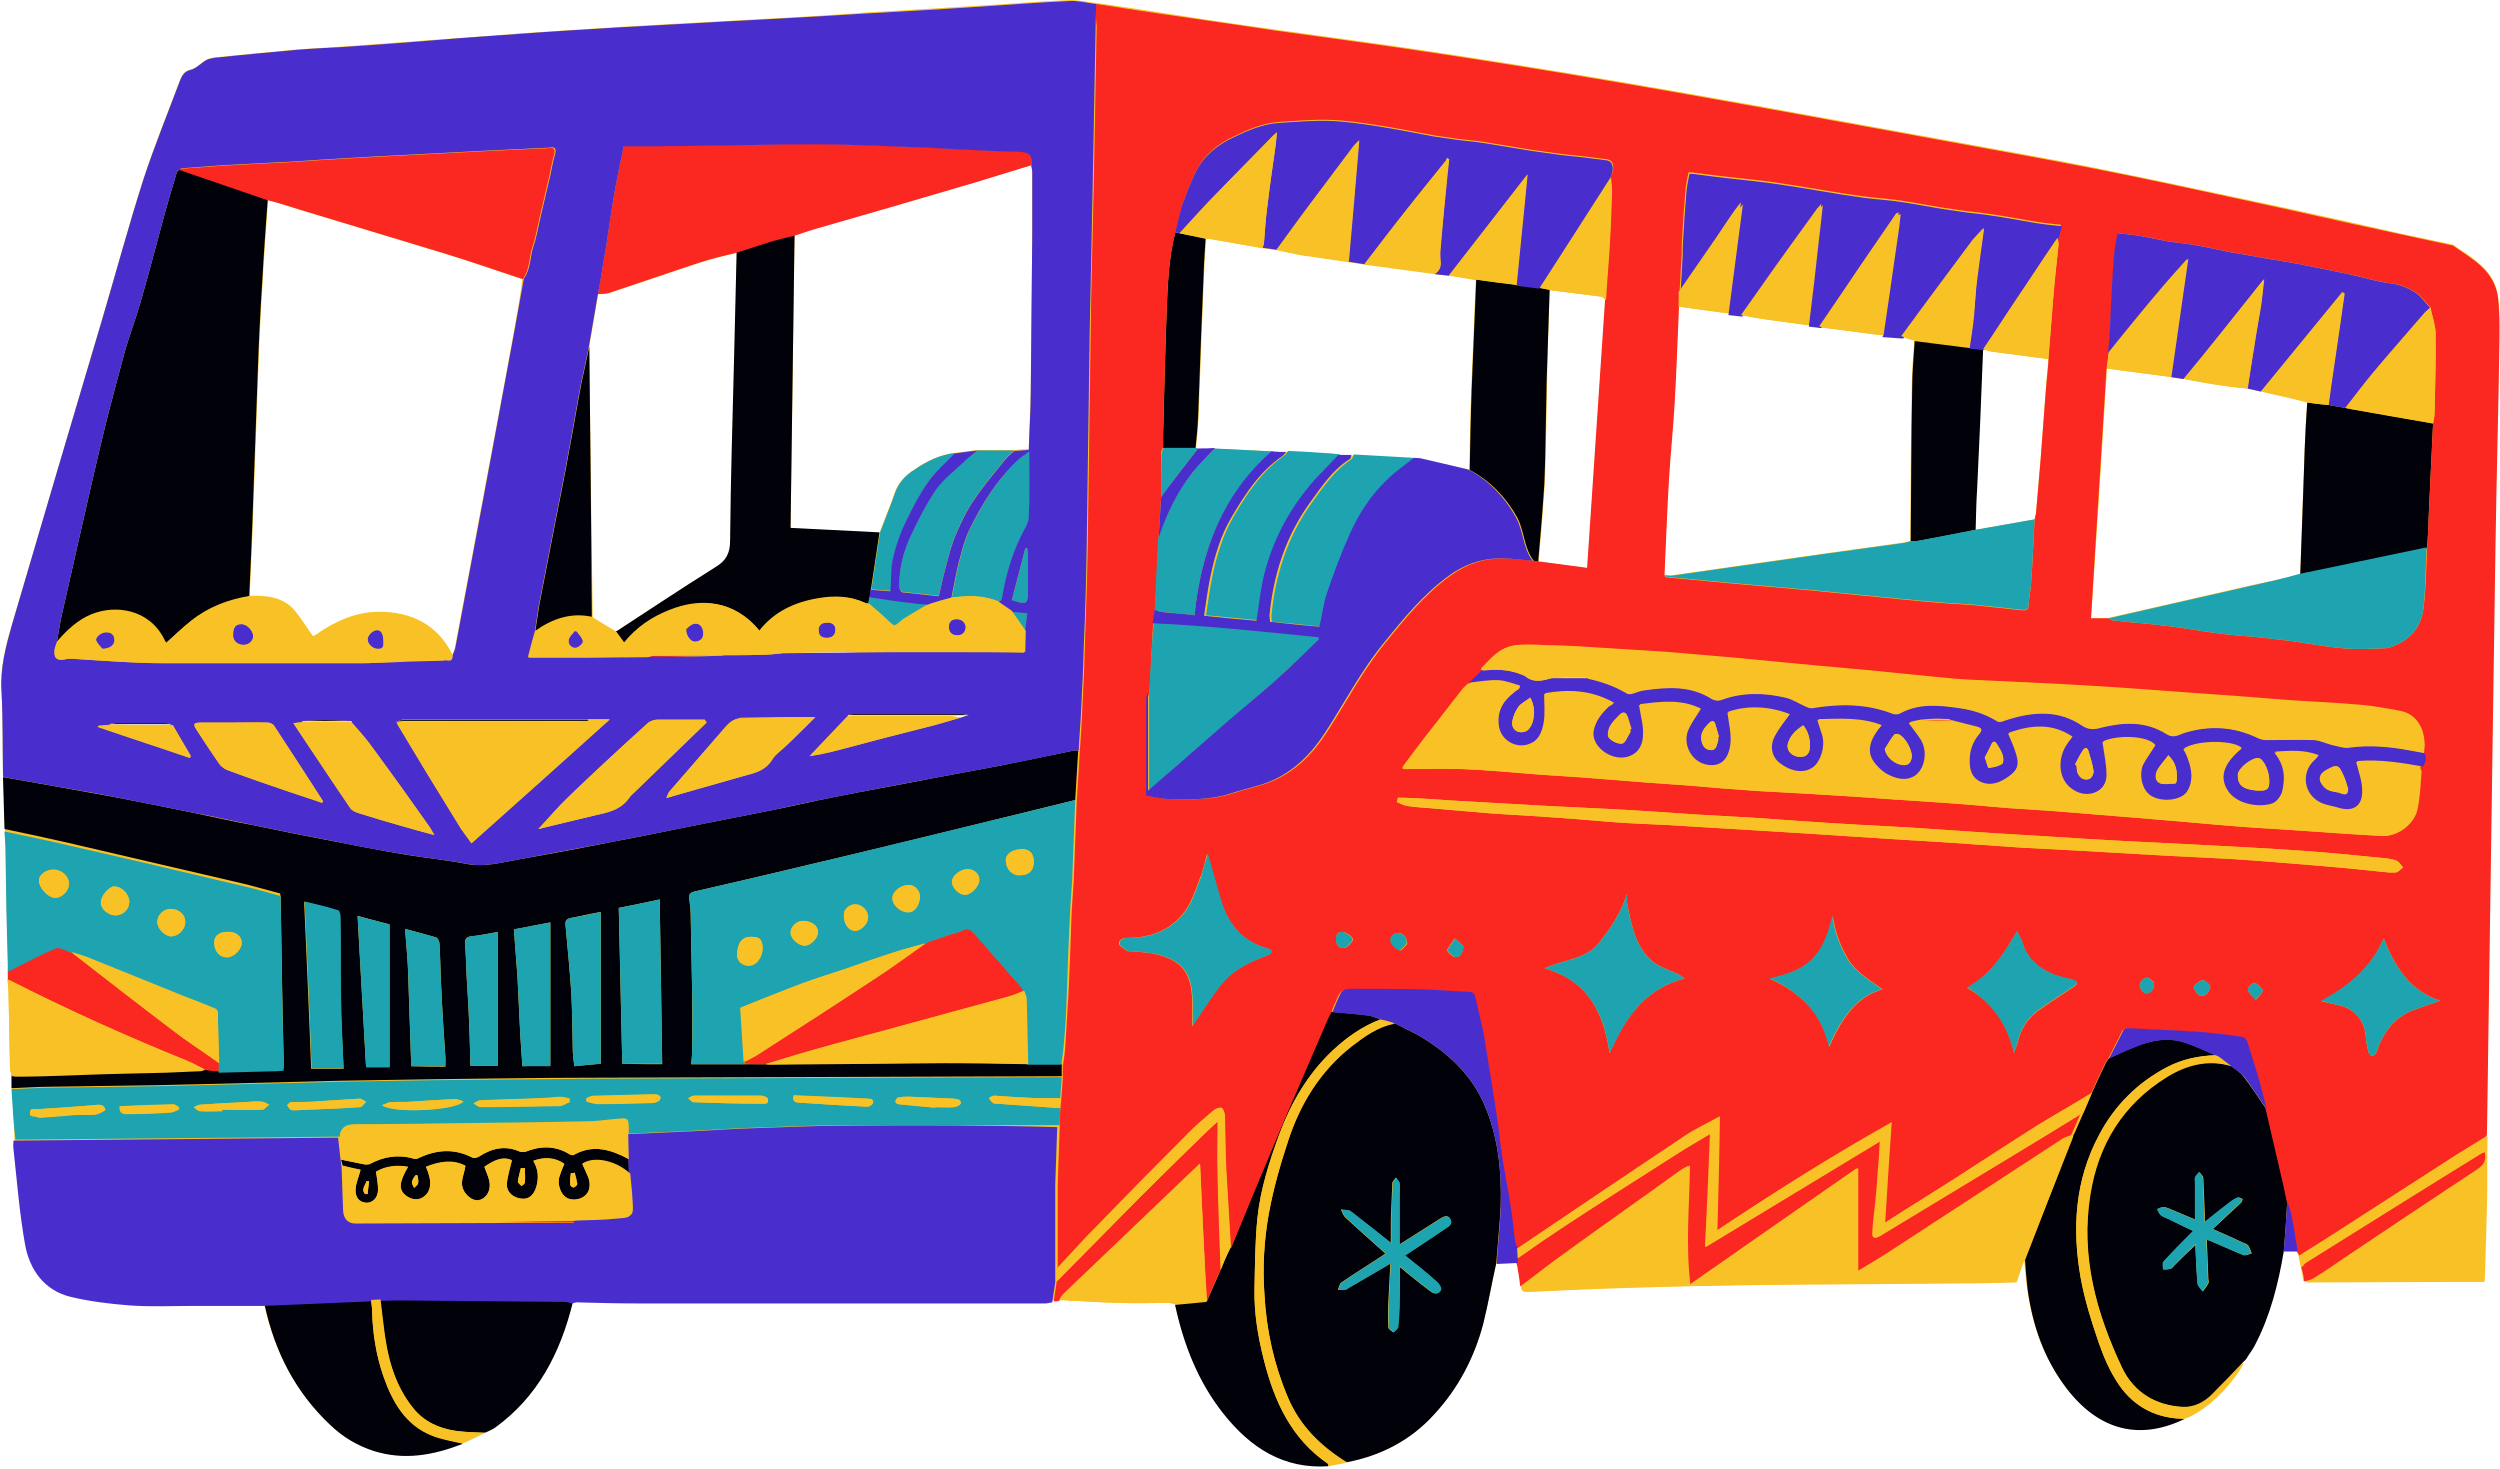 <?xml version="1.0" encoding="UTF-8"?><svg xmlns="http://www.w3.org/2000/svg" xmlns:xlink="http://www.w3.org/1999/xlink" height="294.2" preserveAspectRatio="xMidYMid meet" version="1.0" viewBox="-0.2 -0.2 500.6 294.2" width="500.6" zoomAndPan="magnify"><g id="change1_1"><path d="M500,59.2c-0.7-5.4-5.1-7.7-9-10.4c-0.1-0.1-0.3,0-0.4-0.1c-4.6-1-9.3-1.9-13.9-3 c-8.5-1.9-17-3.8-25.5-5.6c-10.8-2.3-21.6-4.6-32.4-6.8c-10.2-2-20.5-3.8-30.8-5.7c-11.5-2.1-23-4.2-34.6-6.3 c-10.6-1.9-21.3-3.8-32-5.6c-11.9-2-23.9-3.9-35.8-5.7c-10-1.5-19.9-2.8-29.9-4.2c-6.4-0.9-12.8-1.8-19.1-2.8 c-5.8-0.9-11.5-1.8-17.3-2.6c-1.8-0.2-3.5-0.6-5.3-0.6c-6.4,0.3-12.7,0.8-19.1,1.2c-7.2,0.4-14.4,0.9-21.6,1.3 C163.9,3,154.5,3.5,145.1,4c-7.2,0.4-14.4,0.8-21.6,1.2c-6.6,0.4-13.3,0.9-19.9,1.3C97.8,7,92,7.4,86.3,7.8 c-5.9,0.4-11.7,0.9-17.6,1.3c-3.2,0.2-6.4,0.4-9.6,0.6c-5.5,0.5-11,1.1-16.5,1.6c-0.5,0.1-1.1,0.2-1.6,0.5c-1,0.6-1.9,1.7-3,1.9 c-1.3,0.3-1.7,1.1-2.1,2c-2.5,6.6-5.2,13.2-7.4,20c-2.9,9.1-5.4,18.4-8.1,27.5c-6.1,20.5-12.1,41.1-18.2,61.6 c-1.3,4.3-2.4,8.7-2.1,13.3c0.3,5.6,0.2,11.2,0.3,16.8c0,0.1,0,0.3,0.1,0.4c0.1,3.6,0.2,7.2,0.3,10.8c0.1,1.6,0.2,3.2,0.2,4.8 c0.1,7.2,0.2,14.4,0.3,21.6c0,0.5,0,1,0,1.6c0.8-0.4,1.6-0.8,2.4-1.2c-0.8,0.4-1.6,0.8-2.4,1.2c0,0.6,0,1.2,0,1.8 c0.1,0.8,0.2,1.7,0.2,2.5c0.1,5,0.2,10.1,0.3,15.1c0,0.6,0.2,1.1,0.4,1.7c0,0.9,0,1.7,0,2.6c0.2,3.4,0.4,6.8,0.5,10.1 c0,0.6-0.1,1.1,0,1.7c0.7,6.4,1.2,12.8,2.3,19c0.9,5.1,3.8,9.3,9.2,10.6c3.8,0.9,7.8,1.4,11.8,1.7c4.1,0.3,8.3,0.1,12.4,0.1 c4.8,0,9.5,0,14.3,0c2.1,9.3,6.2,17.4,13.1,24c2.5,2.4,5.3,4.1,8.6,5.2c6.2,2,12.1,0.9,18-1.4c1.5-0.8,3-1.5,4.5-2.3 c0.7-0.3,1.4-0.6,2-1c8.6-6.2,13.1-15,15.6-25.1c0.5-0.1,1-0.3,1.5-0.2c3.8,0.1,7.6,0.2,11.4,0.2c27.3,0,54.7,0,82,0 c0.4,0,0.9-0.2,1.3-0.2c0.4,0,0.7,0,1.1-0.1c4.1,0.2,8.2,0.5,12.4,0.6c3.1,0.1,6.1,0,9.2,0c0.6,0,1.1,0.1,1.7,0.2 c1.7,7.9,4.6,15.4,9.7,21.8c5.4,6.8,12,11.1,21,10.5c0,0,0,0,0,0c1.2-0.2,2.4-0.5,3.7-0.7c6.9-1.3,12.8-4.3,17.5-9.6 c4.7-5.2,8-11.3,9.8-18.1c1-4,1.7-8.1,2.6-12.1c1.4-0.1,2.8-0.1,4.2-0.2c0.1,0.4,0.3,0.9,0.3,1.3c0.2,1.2,0.4,2.3,0.5,3.5 c-0.1,1.2,0.7,1.1,1.5,1.1c6.5-0.3,13-0.6,19.5-0.8c9.5-0.3,18.9-0.4,28.4-0.6c12.7-0.2,25.4-0.2,38.1-0.3c3.9,0,7.8-0.2,11.6-0.2 c0.3-0.9,0.5-1.6,0.8-2.3c0.3-0.7,0.5-1.5,0.8-2.2c0.2,1.9,0.3,3.8,0.6,5.7c1,7.3,3.3,14,7.8,19.9c6.5,8.5,14.7,10.5,23.7,6.1 c0.3-0.1,0.6-0.2,0.9-0.4c4.1-2.1,7.2-5.3,9.8-9c0.4-0.6,0.8-1.3,1.1-2c0,0,0,0,0,0c0.2-0.2,0.3-0.4,0.5-0.5 c0.6-0.9,1.2-1.8,1.7-2.7c3.1-5.9,4.7-12.3,5.8-18.8c0.2-3.4,0.4-6.7,0.7-10.1c-0.4-2-1.1-3.9-1.6-5.9c0.5,2,1,3.9,1,5.9 c0,0,0,0,0,0c0,3.4-0.2,6.7-0.4,10.1c0.9,0,2,0,2.9,0c0.1,0.2,0.3,0.4,0.4,0.7c0.2,0.8,0.3,1.7,0.5,2.5c0.2,0.9,0.4,1.9,0.5,2.8 c0.3,0,0.6,0.1,0.8,0.1c9.1,0,18.1-0.1,27.2-0.1c2.6,0,5.3,0,8,0c0-0.5,0.1-1,0.1-1.5c0.1-4.7,0.3-9.3,0.4-14 c0.1-4.6,0-9.1,0.1-13.7c0-0.4,0.1-0.8,0.1-1.1c0.4-25.5,0.7-50.9,1.1-76.4c0.2-13.6,0.3-27.3,0.6-40.9c0.2-13.8,0.6-27.5,0.8-41.3 C500.3,64.7,500.4,61.9,500,59.2z M388.5,239.8c9.4-5.7,18.9-11.4,28.3-17.2c0,0,0,0,0,0C407.4,228.4,397.9,234.1,388.5,239.8z M211.4,253.7c1.3-1.4,2.6-2.8,3.9-4.2C214,250.9,212.7,252.3,211.4,253.7c0-2.8,0-5.6,0-8.5C211.3,248.1,211.4,250.9,211.4,253.7z M232.8,88.2c0,0.4,0,0.9,0,1.3c2.2,0,4.4,0,6.5,0c0.2-2,0.4-4,0.5-6c0.2-5.4,0.4-10.8,0.6-16.2c0.2-4.9,0.4-9.9,0.6-14.8 c0.1-1.6,0.2-3.3,0.3-4.9l0,0c0.6,0,1.1,0.1,1.7,0.2c3.2,0.6,6.4,1.1,9.6,1.7c0.9,0.1,1.9,0.3,2.8,0.4l0,0c1.6,0.3,3.2,0.7,4.8,1 c3.2,0.5,6.4,0.9,9.6,1.4c1.1,0.2,2.2,0.3,3.2,0.5l0,0c4.7,0.6,9.4,1.3,14.1,1.9c0.4-0.3,0.7-0.7,0.9-1.1c-0.2,0.4-0.5,0.8-0.9,1.1 c0.9,0.1,1.9,0.2,2.8,0.3c2.6-3.3,5.2-6.7,7.8-10.1c-2.6,3.4-5.2,6.7-7.8,10.1c1.8,0.3,3.6,0.6,5.4,0.9c-0.3,7.2-0.6,14.5-0.9,21.7 c-0.2,5.5-0.3,10.9-0.4,16.4c3.1,1.7,5.6,3.9,7.6,6.6c-2-2.7-4.5-4.9-7.6-6.6c-3.1-0.7-6.3-1.5-9.4-2.2c-0.5-0.1-1-0.1-1.5-0.1l0,0 c-4.1-0.2-8.2-0.5-12.4-0.7c-0.9,0-1.7,0-2.6,0c-1.5,1.6-3.1,3.2-4.6,4.8c1.5-1.7,3.1-3.2,4.6-4.8c-0.6-0.1-1.2-0.1-1.8-0.2 c-2.9-0.2-5.8-0.4-8.7-0.5c-1,0-1.9,0-2.9-0.1c-5.7,4.8-9.6,10.5-12.1,16.8c2.5-6.4,6.4-12,12.1-16.8c-4-0.2-7.9-0.4-11.9-0.5 c-0.6,0.6-1.1,1.2-1.7,1.8c0.6-0.6,1.1-1.2,1.7-1.8c-1.1,0-2.2,0-3.3,0c-0.1,0-0.2-0.1-0.3-0.1c-2.2,0-4.4,0-6.5,0l0,0 C232.8,89.1,232.8,88.7,232.8,88.2z M322.4,35.4c0,0.5,0.1,0.9,0.1,1.4C322.5,36.3,322.4,35.9,322.4,35.4L322.4,35.4z M422,211.7 c-0.1,0.2-0.2,0.3-0.3,0.5C421.8,212,421.9,211.9,422,211.7c0.9-1.9,1.9-3.9,2.9-5.7C423.8,207.9,422.9,209.8,422,211.7z M296.5,134 c-0.8,0.8-1.7,1.7-2.5,2.5c-0.2,0.2-0.4,0.3-0.6,0.5c0.2-0.2,0.4-0.3,0.6-0.5C294.9,135.7,295.7,134.8,296.5,134z M390.4,144.6 C390.4,144.6,390.4,144.6,390.4,144.6c1.8,1,3.7,0.9,5.5,1.4C394,145.6,392.2,145.6,390.4,144.6z M305.8,135.7 c0.6,0.4,1.3,0.5,2,0.5C307.1,136.2,306.4,136,305.8,135.7z M317.3,135.6L317.3,135.6c-2,0-4.5,0-6.9,0c0,0,0,0,0,0 c0.9,0,1.8-0.1,2.7-0.2c1.5,0,3,0,4.5,0c0,0-0.1,0-0.1,0.1C317.5,135.6,317.3,135.6,317.3,135.6z M267.4,187.2 c0.1-0.5,0.5-0.8,1.2-0.8C268,186.4,267.6,186.7,267.4,187.2z M266.3,202.4c0.5-1.1,1-2.2,1.4-3.3 C267.3,200.2,266.8,201.3,266.3,202.4c-0.1,0.2-0.3,0.5-0.4,0.7C266,202.9,266.1,202.6,266.3,202.4z M268.4,242.1 c0.3,0.1,0.7,0.1,1.1,0.1C269.1,242.2,268.7,242.2,268.4,242.1L268.4,242.1z M279.1,204.7c1.6,0.8,3.2,1.5,4.7,2.4 C282.3,206.2,280.7,205.5,279.1,204.7C279.1,204.7,279.1,204.7,279.1,204.7z M433.6,254.1c-0.3,0-0.5,0-0.8,0.1l0,0 C433.1,254.1,433.4,254.1,433.6,254.1z M411.9,47.3c0,0.3,0.1,0.5,0.1,0.8C411.9,47.8,411.9,47.6,411.9,47.3 C411.9,47.3,411.9,47.3,411.9,47.3z M398.6,70.2c3.8,0.5,7.6,1,11.4,1.5c-0.2,1.9-0.4,3.7-0.5,5.6c-0.4,4.9-0.7,9.7-1.1,14.6 c-0.3,3.5-0.6,7-0.9,10.5c0,0.5-0.2,0.9-0.3,1.4c-4,0.7-7.9,1.4-11.9,2.1c0.1-2.7,0.1-5.4,0.3-8.2c0.2-4.4,0.4-8.7,0.6-13.1 c0.2-5,0.4-9.9,0.6-14.9c0.1,0,0.2,0,0.3,0c2-3,3.9-6,5.9-8.9c-2,3-3.9,6-5.9,8.9C397.5,69.9,398.1,70.1,398.6,70.2z M310.1,57.9 c3.4,0.4,6.9,0.9,10.3,1.3c0.3,0,0.6,0.5,0.9,0.7c-1.2,17.8-2.4,35.7-3.6,53.7c-3.3-0.4-6.5-0.9-9.8-1.3c-0.3,0-0.5-0.1-0.8-0.1 c-0.5,0-1.1-0.1-1.6-0.2c-1.1-0.1-2.1-0.2-3.2-0.3c1.1,0.1,2.1,0.2,3.2,0.3c0.5,0.1,1.1,0.1,1.6,0.2c0.3,0,0.5,0.1,0.8,0.1 c0.4-4.6,0.8-9.1,1.1-13.7c0.2-2.2,0.2-4.5,0.3-6.8c0.1-5.3,0.2-10.5,0.3-15.8C309.7,70,309.9,63.9,310.1,57.9 c-0.7-0.1-1.3-0.2-2-0.4c-1.5-0.2-3.1-0.4-4.6-0.6c1.5,0.2,3.1,0.4,4.6,0.6c1-1.6,2.1-3.2,3.1-4.8c-1,1.6-2.1,3.2-3.1,4.8 C308.8,57.6,309.5,57.7,310.1,57.9z M14,190.4c-0.8-0.2-1.7-0.8-2.4-0.9C12.3,189.5,13.2,190.1,14,190.4c0.6,0.2,1.2,0.4,1.8,0.6 C15.2,190.7,14.6,190.6,14,190.4z M40.9,214.1L40.9,214.1c-0.1,0-0.1,0.1-0.2,0.1C40.7,214.1,40.8,214.1,40.9,214.1z M43.7,214.4 c0-0.6,0-1.1,0-1.7C43.6,213.2,43.7,213.8,43.7,214.4L43.7,214.4z M71.5,132.6c1.4,0,2.7,0,4.1-0.1 C74.2,132.6,72.8,132.6,71.5,132.6c-12.4,0-24.7,0-37.1,0C46.7,132.6,59.1,132.6,71.5,132.6z M144.8,131.2c1.2,0,2.5-0.2,3.7-0.2 c-1.3,0-2.5,0-3.8,0c-0.2,0-0.3,0.3-0.5,0.4c-4.6,0-9.2,0.3-13.8,0.3c0,0,0,0,0,0C135.3,131.6,140,131.3,144.8,131.2z M168.6,130.4 c3.3,0,6.6,0.6,9.9,0.6c4,0,8,0.6,12,0.6c-4,0-8,0-12.1,0c-7.3,0-14.6-0.5-21.8-0.4c0,0-0.1-0.3-0.1-0.3c0-0.1,0.1-0.3,0.1-0.3 C160.6,130.6,164.6,130.4,168.6,130.4z M60.2,144.2c0.8,0,1.5-0.1,2.3-0.1C61.7,144.1,61,144.2,60.2,144.2L60.2,144.2z M117.7,144.1 c-0.5,0.1-1.1,0.2-1.6,0.2c-11.7,0-23.3,0-35,0c-0.6,0-1.1,0-1.7,0.1c0,0,0,0,0,0c-0.1,0-0.2,0-0.4-0.1c0.5-0.1,1.1-0.2,1.6-0.2 C93,144.2,105.4,144.2,117.7,144.1C117.7,144.1,117.7,144.1,117.7,144.1z M71.8,146.2c0.6,0.8,1.3,1.5,1.9,2.3 C73.1,147.8,72.4,147,71.8,146.2z M70.2,144.4c-3.3,0-6.5,0-9.8,0c-0.1-0.1-0.2-0.1-0.3-0.2c3.4,0,6.7,0,10.1,0 C70.2,144.2,70.2,144.3,70.2,144.4c0.3,0.4,0.7,0.8,1,1.2C70.9,145.2,70.5,144.8,70.2,144.4z M70.3,144.2c-0.9,0-1.8-0.1-2.7-0.1 C68.5,144.1,69.4,144.1,70.3,144.2L70.3,144.2z M204.1,197.1c0.3,0.3,0.5,0.8,0.7,1.1c0.1,0.4,0.3,0.8,0.4,1.2 c-0.1-0.4-0.3-0.8-0.4-1.2C204.6,197.9,204.4,197.5,204.1,197.1z M192.1,143.5c-0.7-0.1-1.5-0.3-2.2-0.3c-6.8,0-13.6,0-20.4,0 c-2,2.1-3.9,4.1-5.9,6.2c2-2.1,3.9-4.1,5.9-6.2c0-0.1,0-0.1-0.1-0.2l0,0c8.1,0,16.2,0,24.3,0C193.2,143.2,192.7,143.3,192.1,143.5z M190.3,119.5C190.3,119.5,190.3,119.5,190.3,119.5c0.2-1.2,0.5-2.4,0.7-3.7C190.8,117,190.6,118.3,190.3,119.5z M205,130.4 C205,130.4,205,130.4,205,130.4C204.9,130.4,204.9,130.4,205,130.4C204.9,130.4,204.9,130.4,205,130.4z M88.6,132.6 c-2.5,0-5-0.2-7.6-0.1c0,0-0.1-0.1-0.1-0.1c0-0.1,0.1,0.1,0.1,0.1C83.5,132.5,86.1,132.6,88.6,132.6 C88.6,132.6,88.6,132.6,88.6,132.6z M21.9,144.9c-0.1-0.1-0.2-0.1-0.2-0.2c4,0,8.1,0,12.1,0c0,0,0,0,0.1,0c0,0,0.1,0,0.1,0 c0.1,0.1,0.2,0.2,0.4,0.2C30.2,145,26.1,145,21.9,144.9z M153,212.9c0.3,0,0.6,0,0.8,0C153.6,213,153.3,212.9,153,212.9 C153,212.9,153,212.9,153,212.9z M178.2,118.1c-1.3-0.1-2.6-0.2-4-0.3l0,0C175.5,117.9,176.8,118,178.2,118.1 C178.2,118.1,178.2,118.1,178.2,118.1z M174,119.3L174,119.3c-0.1,0.5-0.2,0.9-0.3,1.4c-0.1,0-0.2,0-0.3,0c0.1,0,0.2,0,0.3,0 C173.8,120.2,173.9,119.7,174,119.3c0-0.2,0.1-0.5,0.1-0.7C174.1,118.8,174,119,174,119.3z M102.8,65.6c-1.9,10.6-3.9,21.2-5.9,31.8 c-2,10.7-4,21.4-6,32c-0.1,0.6-0.4,1.1-0.6,1.7c0.1,1.4-0.9,0.9-1.5,1c0.6-0.1,1.7,0.4,1.5-1c-3-6.1-8.3-8.6-14.7-8.6 c-4.5,0-8.7,1.8-12.5,4.5c-0.3,0.2-0.7,0.4-0.7,0.4c-1.5-2-2.6-4-4.1-5.6c-2.3-2.3-5.4-2.6-8.5-2.5c0.3-6.5,0.6-13.1,0.8-19.6 c0.3-8.3,0.6-16.7,0.9-25c0.2-6.1,0.5-12.3,0.9-18.4c0.3-5.5,0.7-11,1.1-16.5c2,0.6,4,1.3,6,1.9c9.8,3,19.6,5.9,29.4,8.9 c5.2,1.6,10.4,3.4,15.5,5.1C104,58.9,103.4,62.2,102.8,65.6z M68.3,233.4c0.1,2.9,0.2,5.8,0.3,8.7C68.5,239.2,68.4,236.3,68.3,233.4 c-0.1-0.5-0.1-1-0.2-1.4C68.2,232.4,68.3,232.9,68.3,233.4z M77.7,260c-0.6,0-1.2,0-1.8,0.1v0C76.5,260.1,77.1,260,77.7,260z M125.8,235c0.1,0.9,0.2,1.7,0.3,2.6C126,236.7,125.9,235.9,125.8,235L125.8,235z M486.5,61.5c0.3,1.3,0.7,2.6,0.9,3.9 C487.2,64,486.8,62.8,486.5,61.5c-0.5-0.5-0.9-1.1-1.4-1.6C485.6,60.4,486.1,61,486.5,61.5z M421.7,73.6c2.3,0.3,4.5,0.6,6.8,0.9 c2,0.3,4.1,0.5,6.1,0.8c1.1-7.9,2.3-15.8,3.4-23.7c-1.1,7.9-2.3,15.8-3.4,23.7c0.9,0.1,1.7,0.3,2.6,0.4c2.5,0.4,5,0.9,7.6,1.3 c1.7,0.3,3.4,0.4,5.1,0.6c0.9,0.2,1.8,0.4,2.7,0.6c0,0,0,0,0,0c1.6,0.4,3.2,0.7,4.8,1.1c1.5,0.3,3,0.7,4.4,1.1 c-0.2,3-0.4,6.1-0.5,9.1c-0.1,2.9-0.2,5.8-0.3,8.7c-0.2,5.6-0.4,11.2-0.6,16.7h0c-3.6,0.8-7.2,1.5-10.7,2.3 c-9.2,2.1-18.4,4.2-27.6,6.3c0.1,0.1,0.3,0.3,0.4,0.4c-0.1-0.1-0.3-0.3-0.4-0.3c-1.2,0-2.3,0-3.6,0 C419.6,107.6,420.7,90.2,421.7,73.6z M333.9,95.7c0.3-4.9,0.8-9.8,1.1-14.7c0.4-6.6,0.6-13.2,0.9-19.8c3.2,0.4,6.4,0.9,9.6,1.3 c0.9,0.1,1.9,0.2,2.8,0.3c1.6,0.3,3.1,0.6,4.7,0.9c2.9,0.4,5.8,0.8,8.7,1.2c0.8,0.1,1.7,0.2,2.5,0.3c0.2,0.1,0.4,0.2,0.6,0.2 c3.8,0.5,7.7,1,11.5,1.5c1.4,0.1,2.8,0.2,4.2,0.3c0.9,0.3,1.7,0.6,2.6,0.8c-0.2,3.1-0.5,6.3-0.5,9.4c-0.2,10.2-0.2,20.5-0.3,30.7 c-0.4,0.1-0.7,0.2-1.1,0.3c-5.5,0.8-11.1,1.5-16.6,2.3c-10,1.4-20.1,2.9-30.1,4.3c-0.5,0.1-1-0.1-1.5-0.1 C333.3,108.5,333.6,102.1,333.9,95.7z M322.9,33.6c0-0.6-0.1-1-0.4-1.3C322.8,32.6,322.9,33,322.9,33.6z M232.1,102.6 c-0.1,1.7-0.2,3.3-0.3,5v0c0,0,0,0,0,0C231.9,105.9,232,104.3,232.1,102.6z M215.8,150.1L215.8,150.1c-0.3,0-0.7,0-1,0 C215.1,150.1,215.4,150.1,215.8,150.1z M206.5,46.5c-0.1,10.5-0.2,21-0.3,31.5c-0.1,3.9-0.3,7.8-0.4,11.7c-1,0.1-1.9,0.1-2.9,0.2 c-0.6,0.6-1.3,1.1-1.8,1.7c0.5-0.6,1.2-1.2,1.8-1.7c-2.5,0-4.9,0-7.4,0c-1.5,0.2-3,0.4-4.6,0.6c0,0,0,0,0,0c-3,0.4-5.5,1.6-8,3.3 c-1.9,1.2-3.3,2.7-4,4.8c-0.9,2.6-2,5.2-3,7.9c-6-0.3-12-0.6-17.8-0.9c0.3-19.7,0.5-39.2,0.8-58.7c1.3-0.4,2.6-0.9,4-1.3 c10.8-3.1,21.5-6.2,32.3-9.4c3.7-1.1,7.4-2.3,11.1-3.4v0c0.1,0.5,0.1,0.9,0.2,1.4C206.5,38.3,206.5,42.4,206.5,46.5z M117.8,69.2 c0.6-3.5,1.2-7,1.8-10.5l0,0c0.7-0.1,1.4,0,2.1-0.2c6.1-2,12.1-4.1,18.2-6.1c2.4-0.8,5-1.4,7.5-2c-0.2,6.9-0.3,13.8-0.5,20.8 c-0.3,12.3-0.7,24.5-0.8,36.8c0,2.6-0.8,4.1-3,5.4c-6.7,4.2-13.3,8.6-19.9,12.9c-1.6-1-3.2-1.9-4.7-2.9 C118.2,105.4,118,87.3,117.8,69.2c-0.5,2.5-1.1,5-1.6,7.5C116.7,74.2,117.3,71.7,117.8,69.2z M35.8,33.7c0.1,0,0.1-0.1,0.2-0.1 C35.9,33.6,35.9,33.6,35.8,33.7c-0.1,0.1-0.2,0.2-0.3,0.3C35.6,33.9,35.7,33.8,35.8,33.7z M74,260.2L74,260.2c0,0.3,0.1,0.6,0.1,1 C74.1,260.9,74.1,260.5,74,260.2z M114.4,244.4C114.4,244.4,114.4,244.4,114.4,244.4c0.1,0,0.2,0,0.3,0 C114.7,244.3,114.5,244.4,114.4,244.4z M169.5,225.2c14.1-0.1,28.2,0,42.3,0v0C197.7,225.1,183.6,225.1,169.5,225.2z M246.2,249.5 c-0.7,1.5-1.3,3-2,4.5C244.8,252.6,245.5,251,246.2,249.5c1.4-3.3,2.7-6.6,4.1-9.9C248.9,242.9,247.6,246.2,246.2,249.5z M303.4,249.4c0,0.1,0.1,0.2,0.1,0.4c5.6-3.8,11.2-7.5,16.8-11.3c-5.6,3.8-11.2,7.5-16.8,11.3C303.5,249.6,303.5,249.5,303.4,249.4z M414.8,227.5c0-0.1,0-0.2,0.1-0.3c-0.1,0.1-0.3,0.1-0.4,0.2c-0.3,0.1-0.6,0.2-0.9,0.3c0.3-0.1,0.6-0.2,0.9-0.3 c0.2-0.1,0.3-0.1,0.4-0.2C414.9,227.3,414.9,227.4,414.8,227.5z M414.9,227.2c0.1-0.2,0.2-0.4,0.3-0.6c0.2-0.6,0.5-1.1,0.7-1.7 c-0.2,0.6-0.5,1.1-0.7,1.7C415.1,226.8,415,227,414.9,227.2z M449.1,215.3c0.9,1.1,1.7,2.3,2.5,3.5 C450.8,217.6,449.9,216.5,449.1,215.3z M458.2,241.4c0.2,0.4,0.3,0.9,0.4,1.4C458.5,242.3,458.4,241.9,458.2,241.4z" fill="#F8C126"/></g><g id="change2_1"><path d="M0.4,155.4c3.9,0.7,7.9,1.4,11.8,2.1c3.5,0.6,7,1.3,10.5,1.9c5.3,1,10.7,2.1,16,3.2 c3.9,0.8,7.7,1.7,11.6,2.4c5.3,1.1,10.7,2.2,16,3.2c4.8,0.9,9.7,1.9,14.5,2.7c4.2,0.7,8.4,1.1,12.5,1.9c3.7,0.7,7.3-0.4,10.8-1 c6.4-1.1,12.7-2.3,19.1-3.6c4.4-0.8,8.8-1.7,13.1-2.6c6.1-1.2,12.2-2.4,18.2-3.6c4.1-0.8,8.2-1.8,12.3-2.6 c6.5-1.3,12.9-2.4,19.4-3.7c4.6-0.9,9.2-1.7,13.9-2.6c4.9-1,9.7-2,14.6-3c0.3-0.1,0.7,0,1,0c-0.2,3.3-0.4,6.6-0.6,9.9 c-3.8,0.9-7.6,1.9-11.4,2.8c-11.9,2.9-23.9,5.9-35.8,8.7c-9.7,2.3-19.3,4.6-29,6.8c-0.8,0.2-1.1,0.5-1.1,1.3 c0.1,1.1,0.3,2.1,0.3,3.2c0.1,5.3,0.2,10.6,0.3,16c0,3.7,0,7.4,0,11.2c0,1-0.1,1.9-0.2,2.9c3.7,0,7.2,0,10.8,0c1.3,0,2.7,0,4,0 c0.3,0,0.6,0,0.8,0c11.7-0.1,23.3-0.2,35-0.3c5.6,0,11.2,0.1,16.8,0.2c2.3,0,4.5,0,6.8,0c0,0.8,0,1.7,0,2.5 c-31.4,0.1-62.8,0.2-94.2,0.3c-10.6,0-21.1,0.2-31.7,0.3c-6.1,0.1-12.2,0.2-18.4,0.3c-3.9,0.1-7.9,0.2-11.8,0.3 c-4.1,0.1-8.2,0.2-12.3,0.3c-4.4,0.1-8.7,0.2-13.1,0.3c-6.9,0.1-13.8,0.2-20.8,0.3c-2.7,0-5.3,0.2-8,0.3c0-0.9,0-1.7,0-2.6 c0.3,0,0.5,0.1,0.8,0.1c3.1,0,6.2-0.1,9.3-0.2c2.8-0.1,5.6-0.2,8.4-0.3c4.1-0.1,8.3-0.2,12.4-0.3c2.3-0.1,4.6-0.2,6.9-0.3 c0.3,0,0.6-0.2,0.9-0.3c0.9,0.1,1.9,0.2,2.8,0.3c3.9-0.1,7.8-0.2,11.7-0.3c0.4,0,0.8,0,1.3-0.1c0-0.5,0-1,0-1.5 c-0.1-4.8-0.2-9.6-0.3-14.4c-0.1-6.1-0.2-12.2-0.3-18.4c0-0.2-0.1-0.5-0.1-0.7c-2.3-0.6-4.5-1.2-6.7-1.8 c-11.9-2.8-23.7-5.5-35.6-8.3c-4.3-1-8.6-1.9-12.9-2.8C0.6,162.6,0.5,159,0.4,155.4z M132.4,212.9c-0.2-11-0.3-21.9-0.5-33 c-2.8,0.6-5.6,1.2-8.2,1.7c0.2,10.5,0.5,20.8,0.7,31.2C127.2,212.9,129.8,212.9,132.4,212.9z M68.6,213.8c-0.2-4.7-0.5-9.4-0.6-14 c-0.1-5.4,0-10.8-0.1-16.3c0-0.4-0.2-1.2-0.4-1.3c-2.1-0.7-4.3-1.2-6.8-1.8c0.5,11.3,1,22.3,1.4,33.4 C64.3,213.8,66.4,213.8,68.6,213.8z M110,213.2c0-9.6,0-19.1,0-28.7c-2.5,0.5-4.8,0.9-7.3,1.4c0.2,3.2,0.5,6.2,0.7,9.2 c0.2,4.1,0.4,8.2,0.6,12.3c0.1,2,0.3,3.9,0.4,5.9C106.3,213.2,108.2,213.2,110,213.2z M120.1,182.4c-1.7,0.3-3.5,0.7-5.4,1.1 c-1.7,0.3-1.8,0.5-1.6,2.2c0.4,4.3,0.8,8.6,1.1,12.9c0.2,3.9,0.2,7.8,0.3,11.7c0,1,0.2,1.9,0.3,3c1.7-0.2,3.4-0.3,5.3-0.5 C120.1,202.7,120.1,192.6,120.1,182.4z M89,213.4c0-0.7,0-1.2,0-1.7c-0.3-4.4-0.6-8.8-0.8-13.2c-0.2-3.2-0.2-6.5-0.4-9.7 c0-0.4-0.3-1.2-0.7-1.3c-2-0.6-4-1.1-6.2-1.7c0.2,2.8,0.5,5.5,0.6,8.2c0.2,6,0.4,11.9,0.6,17.9c0,0.5,0,1,0,1.4 C84.5,213.4,86.6,213.4,89,213.4z M77.8,213.5c0-9.6,0-19,0-28.6c-2-0.5-4.1-1.1-6.4-1.7c0.6,10.3,1.1,20.3,1.7,30.3 C74.8,213.5,76.3,213.5,77.8,213.5z M99.5,213.2c0-9,0-17.9,0-26.8c-2,0.4-3.7,0.7-5.4,0.9c-0.8,0.1-1.2,0.4-1.2,1.4 c0.2,2,0.2,3.9,0.3,5.9c0.1,2.3,0.3,4.6,0.4,6.9c0.2,3.9,0.3,7.7,0.4,11.7C95.7,213.2,97.7,213.2,99.5,213.2z M299.4,252.8 c-0.9,4-1.6,8.1-2.6,12.1c-1.8,6.8-5,12.9-9.8,18.1c-4.7,5.2-10.7,8.3-17.5,9.6c-5.2-3.2-9.4-7.3-11.8-13 c-2.8-6.6-4.3-13.4-4.7-20.5c-0.4-5.5-0.1-11.1,0.9-16.5c0.9-4.9,2.3-9.8,3.9-14.6c2.4-7.3,6.4-13.8,12.6-18.7c2.6-2,5.3-4,8.7-4.6 c2.1,1.1,4.2,2,6.2,3.3c5,3.2,9.1,7.2,11.6,12.7c2.9,6.6,3.6,13.5,3.4,20.5C300.1,245,299.7,248.9,299.4,252.8z M280.1,253.5 c0.6,0.5,1,0.8,1.3,1.1c1.7,1.3,3.3,2.7,5,3.9c0.7,0.5,1.6,0.4,1.9-0.5c0.1-0.4-0.4-1.1-0.8-1.5c-2-1.8-4.1-3.5-6.4-5.3 c1.4-0.9,2.6-1.7,3.8-2.5c1.5-1,3-2,4.6-3.1c0.7-0.4,1.1-1,0.6-1.8c-0.5-0.8-1.2-0.4-1.9,0c-0.4,0.2-0.7,0.5-1.1,0.7 c-2.2,1.4-4.4,2.8-7.1,4.5c0-3.6,0-6.7,0-9.9c0-0.8,0.1-1.6,0-2.4c-0.1-0.4-0.5-0.7-0.7-1.1c-0.2,0.3-0.6,0.7-0.7,1 c-0.1,2.4-0.2,4.9-0.3,7.3c0,1.6,0,3.1,0,4.8c-2.8-2.2-5.4-4.3-8-6.3c-0.5-0.4-1.3-0.3-2-0.4c0.3,0.6,0.5,1.3,1,1.7 c2.6,2.4,5.2,4.7,7.9,7.1c-0.3,0.2-0.5,0.4-0.7,0.5c-2.7,1.8-5.5,3.5-8.1,5.3c-0.4,0.3-0.5,1-0.7,1.5c0.5,0,1,0,1.6-0.1 c0.2,0,0.3-0.2,0.5-0.3c2.7-1.6,5.4-3.1,8.4-4.9c-0.1,2.7-0.3,5.2-0.4,7.7c-0.1,1.7-0.1,3.4,0,5.1c0,0.4,0.7,0.7,1,1 c0.3-0.3,0.8-0.7,0.9-1c0.2-1.8,0.3-3.6,0.3-5.3C280.1,258.3,280.1,256.1,280.1,253.5z M453.6,221.9c1,4.2,1.9,8.3,2.9,12.5 c0.5,2,0.9,3.9,1.3,5.9c-0.2,3.4-0.4,6.7-0.7,10.1c-1.1,6.5-2.7,12.9-5.8,18.8c-0.5,1-1.2,1.8-1.7,2.7c-0.2,0.2-0.3,0.4-0.5,0.5 c0,0,0,0,0,0c-2.1,2.2-4.2,4.4-6.4,6.6c-1.6,1.6-3.6,2.6-5.8,2.5c-5.5-0.3-9.8-2.9-12.2-7.8c-5.2-11-8.4-22.4-6.4-34.8 c1.6-10.1,6.6-18.1,15.3-23.5c3.9-2.4,8.2-3.6,12.9-2.2c0.9,0.7,1.9,1.3,2.5,2.1C450.7,217.5,452.1,219.7,453.6,221.9z M439.4,249.1 c0.1,2.8,0.2,5.3,0.5,7.8c0.1,0.5,0.7,1,1,1.5c0.4-0.5,0.8-1,1.1-1.6c0.2-0.3,0-0.7,0-1.1c-0.1-2.5-0.2-5-0.3-7.7 c0.4,0.2,0.6,0.2,0.8,0.3c2.1,0.9,4.3,1.9,6.5,2.8c0.5,0.2,1.1-0.2,1.7-0.3c-0.2-0.5-0.4-1.1-0.7-1.6c-0.2-0.3-0.7-0.4-1.1-0.6 c-1.9-0.9-3.9-1.8-6-2.7c1.9-1.8,3.8-3.5,5.6-5.2c0.2-0.2,0.3-0.5,0.4-0.8c-0.3-0.1-0.7-0.4-1-0.3c-0.5,0.2-1,0.5-1.4,0.8 c-1.7,1.3-3.3,2.6-5.2,4.1c0-0.7,0-1.1,0-1.5c-0.1-2.4-0.2-4.9-0.3-7.3c0-0.4-0.5-0.8-0.8-1.2c-0.3,0.4-0.7,0.7-0.8,1.1 c-0.1,0.3,0,0.7,0,1.1c0,2.4,0,4.8,0,7.3c-0.7-0.3-1.2-0.5-1.7-0.7c-1.5-0.6-2.9-1.3-4.4-1.8c-0.4-0.1-1,0.2-1.5,0.4 c0.2,0.4,0.4,0.9,0.7,1.2c0.5,0.4,1.1,0.6,1.6,0.8c1.6,0.8,3.2,1.6,4.9,2.4c-2.1,2.1-4,4-5.9,6.1c-0.3,0.3-0.1,1.1-0.1,1.6 c0.5,0,1.1,0,1.6-0.2c0.2-0.1,0.4-0.4,0.6-0.6C436.4,252,437.8,250.6,439.4,249.1z M76.5,265c0.7,6.1,2.1,11.9,6,16.8 c2.1,2.6,5.1,4,8.4,4.5c2,0.3,4,0.3,6,0.4c0.7-0.3,1.4-0.6,2-1c8.6-6.2,13.1-15,15.6-25.1c-0.4-0.1-0.9-0.3-1.3-0.3 c-11.2-0.1-22.4-0.2-33.6-0.3c-1.2,0-2.4,0.1-3.7,0.1C76.1,261.7,76.3,263.4,76.5,265z M405.8,257.9c1,7.3,3.3,14,7.8,19.9 c6.5,8.5,14.7,10.5,23.7,6.1c-5.6,0-10.1-2.3-13.2-6.8c-1.7-2.5-3-5.4-4-8.3c-1.5-4.3-2.9-8.8-3.7-13.3c-1.7-9.8-1.1-19.4,3.7-28.4 c3.1-5.9,7.7-10.5,13.6-13.6c3-1.6,6.3-2.3,9.8-2.4c-2.1-0.9-4.2-1.9-6.3-2.6c-4.9-1.5-9.2,0.5-13.4,2.4c-0.6,0.3-1.2,0.6-1.7,0.8 c-0.2,0.3-0.4,0.6-0.6,0.9c-1,2-1.9,4-2.8,6c-0.6,1.3-1.2,2.7-1.7,4c-0.6,1.3-1.1,2.6-1.7,3.9c-0.1,0.2-0.2,0.4-0.3,0.6c0,0,0,0,0,0 c-0.1,0.2-0.1,0.5-0.2,0.7c-3.2,8.1-6.4,16.2-9.5,24.3C405.4,254,405.6,256,405.8,257.9z M244.2,254.1c-0.9,2.1-1.9,4.3-2.8,6.4 c-2.1,0.2-4.2,0.4-6.3,0.6c1.7,7.9,4.6,15.4,9.7,21.8c5.4,6.8,12,11.1,21,10.5c0-0.2,0-0.4-0.1-0.5c-7.3-5-10.7-12.4-12.8-20.7 c-1.2-4.7-2-9.4-1.9-14.3c0.1-4.8,0.1-9.6,0.6-14.3c0.6-5.7,2.4-11.1,4.3-16.5c2.4-6.4,5.7-12.2,10.8-17c2.8-2.6,5.9-4.8,9.5-6.2 c-0.9-0.3-1.7-0.7-2.6-0.8c-2.4-0.3-4.9-0.5-7.3-0.7c-0.1,0.2-0.3,0.5-0.4,0.7c-3.8,8.9-7.7,17.7-11.4,26.6 c-2.8,6.6-5.5,13.2-8.2,19.8C245.5,251,244.8,252.6,244.2,254.1z M65.9,285.1c2.5,2.4,5.3,4.1,8.6,5.2c6.2,2,12.1,0.9,18-1.4 c-2.1-0.5-4.2-0.8-6.2-1.6c-5.3-2.1-7.9-6.7-9.7-11.8c-1.5-4.3-2.2-8.8-2.3-13.4c0-0.6-0.2-1.3-0.2-1.9c-7.1,0.3-14.2,0.6-21.3,0.9 C54.8,270.4,58.9,278.5,65.9,285.1z M461.8,80.4c-0.2,3-0.4,6.1-0.5,9.1c-0.1,2.9-0.2,5.8-0.3,8.7c-0.2,5.6-0.4,11.2-0.6,16.7 c7.8-1.6,15.6-3.3,23.5-4.9c0.6-0.1,1.3-0.3,1.9-0.4c0.2-2.7,0.3-5.5,0.4-8.2c0.3-5.6,0.5-11.2,0.8-16.8c-5.3-0.9-10.6-1.8-16-2.8 c-0.5-0.1-1-0.2-1.5-0.3c-1.1-0.2-2.3-0.4-3.4-0.6C464.7,80.8,463.3,80.6,461.8,80.4z M295.4,55.8c-0.3,7.2-0.6,14.5-0.9,21.7 c-0.2,5.5-0.3,10.9-0.4,16.4c4.1,2.2,7.2,5.4,9.5,9.5c1.5,2.8,1.3,6.2,3.4,8.8c0.3,0,0.5,0.1,0.8,0.1c0.4-4.6,0.8-9.1,1.1-13.7 c0.2-2.2,0.2-4.5,0.3-6.8c0.1-5.3,0.2-10.5,0.3-15.8c0.2-6.1,0.4-12.1,0.6-18.2c-0.7-0.1-1.3-0.2-2-0.4c-1.5-0.2-3.1-0.4-4.6-0.6 C300.8,56.5,298.1,56.2,295.4,55.8z M233.4,62.4c-0.3,8.2-0.5,16.3-0.7,24.5c0,0.9,0,1.8,0,2.6c2.2,0,4.4,0,6.5,0c0.2-2,0.4-4,0.5-6 c0.2-5.4,0.4-10.8,0.6-16.2c0.2-4.9,0.4-9.9,0.6-14.8c0.1-1.6,0.2-3.3,0.3-4.9c-1.8-0.4-3.5-0.7-5.3-1.1c-0.3,0-0.5-0.1-0.8-0.1 C233.8,51.6,233.6,57,233.4,62.4z M35.8,33.7c-0.2,0.2-0.5,0.4-0.6,0.6c-1,3.4-2,6.7-2.9,10.1c-1.5,5.5-2.9,10.9-4.5,16.4 c-0.9,3-2,6-2.9,9c-1.4,5.2-2.8,10.4-4.1,15.6c-1.7,7-3.3,14-4.9,21.1c-1.3,5.7-2.6,11.5-3.9,17.2c-0.3,1.5-0.5,3.1-0.8,4.6 c1.9-2.2,4-4.1,6.7-5.3c4.9-2.1,11.6-1,14.6,5c0.1,0.2,0.3,0.5,0.4,0.7c1.7-1.5,3.3-3.1,5.1-4.5c3.4-2.7,7.4-4.2,11.7-4.9 c0.3-6.5,0.6-13.1,0.8-19.6c0.3-8.3,0.6-16.7,0.9-25c0.2-6.1,0.5-12.3,0.9-18.4c0.3-5.5,0.7-11,1.1-16.5 C47.7,37.7,41.7,35.7,35.8,33.7z M146.8,71.2c-0.3,12.3-0.7,24.5-0.8,36.8c0,2.6-0.8,4.1-3,5.4c-6.7,4.2-13.3,8.6-19.9,12.9 c0.5,0.7,1.1,1.4,1.6,2.2c2.5-3.1,5.6-5.2,9.2-6.6c6-2.4,12.8-2.1,17.9,4.2c3-3.8,7-5.7,11.7-6.5c3.3-0.6,6.5-0.5,9.5,0.9 c0.2,0.1,0.4,0.1,0.7,0.1c0.1-0.5,0.2-0.9,0.3-1.4c0.1-0.5,0.1-1,0.2-1.5c0.5-3.5,1.1-7,1.6-10.6c0-0.2,0.1-0.5,0.1-0.7 c-6-0.3-12-0.6-17.8-0.9c0.3-19.7,0.5-39.2,0.8-58.7c-1.6,0.4-3.2,0.8-4.7,1.2c-2.3,0.7-4.6,1.5-6.9,2.2 C147.1,57.4,147,64.3,146.8,71.2z M117.8,69.2c-0.5,2.5-1.1,5-1.6,7.5c-0.9,4.6-1.6,9.1-2.5,13.7c-0.8,4.5-1.7,9-2.6,13.5 c-1.1,5.7-2.2,11.3-3.3,17c-0.3,1.7-0.5,3.5-0.8,5.2c3.4-2.4,7.1-3.7,11.3-2.8C118.2,105.4,118,87.3,117.8,69.2z M80.4,144 c-0.5,0-0.9,0.2-1.4,0.4c0.5-0.1,1.1-0.2,1.6-0.2c12.4,0,24.7,0,37.1,0c-0.1-0.1-0.1-0.1-0.2-0.2C105.2,144,92.8,144,80.4,144z M192.4,142.8c-7.2,0-14.5,0-21.7,0c-0.4,0-0.8,0.1-1.2,0.2c8.1,0,16.2,0,24.3,0C193.3,143,192.8,142.8,192.4,142.8z M33.1,144.6 c-3.3,0-6.7,0-10,0c-0.5,0-0.9,0.2-1.4,0.2c4,0,8.1,0,12.1,0c0.2,0,0.3,0.2,0.5,0.3c0,0,0.1-0.1,0.1-0.1 C34,144.8,33.5,144.6,33.1,144.6z M70.3,144.2c-1.8-0.1-3.6-0.2-5.5-0.2c-1.5,0-3.1,0.1-4.6,0.2C63.5,144.2,66.9,144.2,70.3,144.2z M68.1,232c1.5,0.3,2.9,0.6,4.4,0.9c0.4,0.1,1,0.1,1.3,0c2.8-1.5,5.7-2,8.8-1.1c0.3,0.1,0.7,0.1,1-0.1c3.6-1.7,7.1-2,10.8-0.1 c0.3,0.2,0.9,0,1.3-0.2c2.6-1.7,5.3-2.3,8.2-1c0.3,0.1,0.8,0.1,1.2,0c3-1.2,5.9-1.2,8.7,0.5c0.3,0.2,0.8,0.3,1,0.1 c3.8-2.1,7.4-1,10.9,0.9c0,1.1,0.1,2.1,0.1,3.2c-2.6-2.8-7-3.8-9.4-2.2c0.4,0.9,0.8,1.7,1.2,2.7c0.6,1.6,0.2,3.1-0.8,3.8 c-1,0.8-2.8,0.9-3.7,0.2c-1.1-0.8-1.7-2.6-1.3-4.1c0.3-0.9,0.6-1.7,1-2.6c-1.9-1.3-4-1.4-6.2-0.6c1,1.7,1.1,3.4,0.6,5.2 c-0.5,1.6-1.4,2.5-2.8,2.4c-1.8-0.1-3.2-1.3-3.1-3c0.1-1.5,0.6-3,1-4.7c-1.9-0.9-3.7,0.1-5.5,1.3c0.3,0.9,0.7,1.7,0.9,2.5 c0.6,2-0.4,3.9-2.1,4.2c-1.4,0.2-3.3-1.5-3.3-3.4c0-1.1,0.5-2.2,0.7-3.5c-2.5-1.3-5.1-0.9-7.9,0.2c1.3,2.9,1.1,5-0.6,6.1 c-1,0.7-2.4,0.5-3.5-0.4c-1.4-1.2-1.3-2.6,0.5-5.7c-2.4-0.4-4.6-0.1-6.4,1c0.2,1.3,0.4,2.4,0.4,3.6c0,1.6-1.1,2.7-2.4,2.6 c-1.4-0.1-2.2-1.1-2.1-2.8c0.1-1.2,0.6-2.3,1-3.8c-1.1-0.2-2.3-0.5-3.5-0.8C68.3,232.9,68.2,232.4,68.1,232z M104.9,233.7 c-0.3,0-0.5,0-0.8,0c-0.2,0.9-0.5,1.8-0.6,2.7c0,0.3,0.5,0.6,0.7,0.9c0.3-0.2,0.7-0.5,0.7-0.7C105,235.6,104.9,234.7,104.9,233.7z M114.8,234.7c-0.2,0-0.4,0-0.7,0.1c-0.1,0.8-0.2,1.5-0.1,2.3c0,0.2,0.5,0.6,0.7,0.5c0.3-0.1,0.7-0.5,0.7-0.7 C115.2,236.1,115,235.4,114.8,234.7z M83.4,235.2c-0.1,0-0.3,0-0.4,0c-0.3,0.4-0.6,0.8-0.7,1.3c-0.1,0.4,0.3,0.8,0.4,1.2 c0.3-0.3,0.7-0.5,0.8-0.9C83.7,236.3,83.5,235.7,83.4,235.2z M73.7,236.3c-0.2,0-0.3,0-0.5,0c-0.3,0.9-1.1,1.7-0.3,2.6 c0.2,0,0.3,0,0.5,0C73.5,238.1,73.6,237.2,73.7,236.3z M444.1,211.3c-0.2-0.1-0.4-0.2-0.6-0.3C443.7,211.1,443.9,211.2,444.1,211.3z M394.2,69.5c-3.7-0.5-7.3-0.9-11-1.4c-0.2,3.1-0.5,6.3-0.5,9.4c-0.2,10.2-0.2,20.5-0.3,30.7c0.3,0,0.7,0,1,0c4-0.7,8-1.5,12-2.3 c0.1-2.7,0.1-5.4,0.3-8.2c0.2-4.4,0.4-8.7,0.6-13.1c0.2-5,0.4-9.9,0.6-14.9C395.9,69.6,395,69.6,394.2,69.5z" fill="#010109"/></g><g id="change3_1"><path d="M219.3,0.6c5.8,0.9,11.5,1.8,17.3,2.6c6.4,0.9,12.8,1.9,19.1,2.8c10,1.4,20,2.7,29.9,4.2 c12,1.8,23.9,3.7,35.8,5.7c10.7,1.8,21.3,3.7,32,5.6c11.5,2.1,23.1,4.2,34.6,6.3c10.3,1.9,20.6,3.7,30.8,5.7 c10.8,2.1,21.6,4.5,32.4,6.8c8.5,1.8,17,3.8,25.5,5.6c4.6,1,9.3,2,13.9,3c0.1,0,0.3,0,0.4,0.1c3.9,2.7,8.3,5,9,10.4 c0.3,2.7,0.3,5.4,0.3,8.2c-0.2,13.8-0.6,27.5-0.8,41.3c-0.2,13.6-0.4,27.3-0.6,40.9c-0.4,25.5-0.7,50.9-1.1,76.4 c0,0.4,0,0.8-0.1,1.1c-2,1.2-4,2.5-6,3.7c-8.8,5.7-17.6,11.3-26.4,17c-1.7,1.1-3.4,2.1-5.1,3.2c-0.1-0.2-0.2-0.4-0.4-0.7 c-0.4-2.5-0.8-5.1-1.3-7.6c-0.2-0.8-0.5-1.6-0.8-2.5c-0.4-2-0.8-3.9-1.3-5.9c-1-4.2-1.9-8.3-2.9-12.5c-0.5-1.8-0.9-3.6-1.4-5.4 c-0.8-2.7-1.6-5.4-2.5-8.1c-0.1-0.4-0.7-1-1.1-1c-2.9-0.4-5.8-0.8-8.7-1c-4.6-0.3-9.3-0.5-13.9-0.7c-0.4,0-0.9,0.1-1.1,0.4 c-1,1.9-1.9,3.8-2.9,5.7c-0.2,0.3-0.4,0.6-0.6,0.9c-1,2-1.9,4-2.8,6c-3.6,2.2-7.3,4.3-10.9,6.5c-5.4,3.4-10.7,6.9-16,10.3 c-4.5,2.9-9.1,5.7-13.6,8.6c-0.3,0.2-0.6,0.4-0.9,0.6c0.4-6.6,0.8-13.1,1.3-20.1c-12.1,6.8-23.5,14-34.9,21.6 c0.2-7.6,0.4-15.1,0.5-22.8c-2.5,1.4-4.9,2.5-7,3.9c-11.2,7.5-22.4,15-33.6,22.6c-0.2-0.5-0.4-0.9-0.5-1.4c-0.3-1.9-0.4-3.8-0.7-5.7 c-0.2-1.3-0.4-2.6-0.6-3.8c-0.5-3-1.1-5.9-1.5-8.9c-0.3-1.8-0.4-3.7-0.7-5.5c-0.2-1.4-0.4-2.8-0.6-4.1c-0.5-3.3-1.1-6.6-1.6-9.9 c-0.2-1.3-0.4-2.6-0.6-3.8c-0.5-2.3-1.1-4.6-1.6-7c-0.2-0.9-0.5-1.3-1.4-1.3c-3-0.1-6.1-0.4-9.1-0.5c-4.9-0.1-9.8-0.1-14.7-0.1 c-1.1,0-1.7,0.4-2.1,1.4c-0.5,1.1-1,2.2-1.4,3.3c-0.1,0.2-0.3,0.5-0.4,0.7c-3.8,8.9-7.7,17.7-11.4,26.6c-2.8,6.6-5.5,13.2-8.2,19.8 c-0.3-5.1-0.6-10.1-0.9-15.2c-0.2-3.8-0.2-7.5-0.3-11.3c0-0.5-0.3-1.3-0.6-1.4c-0.5-0.1-1.2,0.2-1.6,0.5c-1.8,1.6-3.7,3.1-5.3,4.8 c-6.1,6.1-12.2,12.3-18.2,18.5c-2.7,2.7-5.2,5.5-7.8,8.3c0-5.6,0-11.3,0-16.9c0.1-3.9,0.3-7.8,0.4-11.6c0-1.1,0.1-2.2,0.1-3.4 c0.1-0.7,0.1-1.4,0.2-2c0.1-1.4,0.2-2.8,0.3-4.2c0-0.8,0-1.7,0-2.5c0.2-1.3,0.4-2.6,0.5-3.9c0.2-3.3,0.4-6.6,0.6-9.8 c0.3-5.8,0.5-11.6,0.7-17.5c0.1-2,0.3-4,0.4-6c0.2-5.3,0.4-10.5,0.6-15.8c0.2-3.3,0.4-6.6,0.6-9.9c0.2-2.8,0.4-5.6,0.5-8.4 c0.2-4,0.4-8,0.5-11.9c0.2-6.9,0.5-13.7,0.6-20.6c0.2-14.3,0.4-28.6,0.6-42.9c0.1-9.8,0.4-19.6,0.6-29.3c0.2-10.8,0.4-21.5,0.6-32.3 C219.2,3.3,219.2,1.9,219.3,0.6z M232.3,99.5c-0.2,2.7-0.3,5.4-0.5,8.1c-0.2,4.8-0.5,9.6-0.7,14.3c-0.1,0.9-0.3,1.8-0.4,2.7 c-0.2,4.6-0.5,9.2-0.7,13.8c-0.1,0.4-0.4,0.9-0.4,1.3c0,5.1,0,10.3,0,15.4c0,1.3,0,2.6,0,4c1.6,0.3,3.2,0.7,4.7,0.7 c4.1,0.1,8.2,0.2,12.2-1.1c2.7-0.9,5.5-1.4,8.1-2.5c4.7-2,8.2-5.6,10.9-9.8c3.9-6,7.2-12.4,11.8-18c3.9-4.8,7.8-9.6,12.9-13.3 c3-2.2,6.5-3.5,10.4-3.5c2.1,0,4.3,0.3,6.4,0.5c0.3,0,0.5,0.1,0.8,0.1c3.3,0.4,6.6,0.9,9.8,1.3c1.2-18.1,2.4-35.9,3.6-53.7 c0.3-4,0.7-7.9,0.9-11.9c0.2-3.3,0.3-6.6,0.4-9.8c0-0.9-0.1-1.8-0.2-2.8c0.9-1.7,0.7-3.4-0.7-3.6c-1.6-0.2-3.1-0.4-4.7-0.6 c-2-0.2-4.1-0.4-6.1-0.7c-1.4-0.2-2.9-0.4-4.3-0.6c-3.2-0.5-6.5-1.1-9.7-1.6c-1.9-0.3-3.9-0.4-5.8-0.7c-1.4-0.2-2.8-0.4-4.1-0.6 c-3.7-0.7-7.3-1.4-11-2c-3.3-0.5-6.6-1-9.9-1.1c-3.3-0.1-6.6,0.2-9.9,0.4c-3.3,0.2-6.3,1.5-9.2,2.9c-3.2,1.5-6,3.7-7.6,7 c-1,2-1.8,4.2-2.6,6.3c-0.6,1.9-1,3.9-1.5,5.8c-1.4,5.3-1.6,10.7-1.8,16.1c-0.3,8.2-0.5,16.3-0.7,24.5c0,0.9,0,1.8,0,2.6 c-0.1,0.3-0.4,0.7-0.4,1C232.3,93.5,232.3,96.5,232.3,99.5z M410,71.7c0.3-3.9,0.6-7.8,0.9-11.8c0.3-3.7,0.7-7.4,1.1-11.1 c0-0.5-0.1-1-0.2-1.5c0.2-0.8,0.4-1.6,0.7-2.5c-2.1-0.2-3.8-0.4-5.6-0.7c-3-0.5-6-1.1-9-1.5c-1.8-0.3-3.7-0.4-5.5-0.7 c-1.4-0.2-2.8-0.4-4.1-0.6c-3-0.5-6-1.1-9-1.5c-2.2-0.3-4.4-0.4-6.5-0.7c-1.4-0.2-2.8-0.4-4.1-0.6c-3.2-0.5-6.5-1.1-9.7-1.6 c-2.6-0.4-5.2-0.8-7.9-1.1c-3.7-0.4-7.4-0.8-11.1-1.3c-0.7-0.1-1.4-0.2-2.1-0.2c-0.2,1.1-0.5,2.3-0.6,3.5c-0.3,3.4-0.5,6.7-0.7,10.1 c-0.1,1.2,0,2.4-0.1,3.5c-0.1,2.3-0.3,4.7-0.4,7c0,1,0,1.9-0.1,2.9c-0.3,6.6-0.5,13.2-0.9,19.8c-0.3,4.9-0.8,9.8-1.1,14.7 c-0.4,6.4-0.6,12.8-0.9,19.2c0,0,0,0.1,0,0.1c0.1,0.1,0.2,0.2,0.3,0.3c3.2,0.3,6.4,0.6,9.6,0.9c1.8,0.2,3.6,0.3,5.4,0.5 c4.6,0.4,9.1,0.8,13.7,1.2c3.4,0.3,6.8,0.7,10.1,1c4.1,0.4,8.3,0.8,12.4,1.2c3.1,0.3,6.2,0.5,9.4,0.7c0.1,0,0.2,0,0.3,0 c3.5,0.4,6.9,0.7,10.4,1.1c0.9,0.1,1.3-0.2,1.3-1.1c0.1-1.4,0.4-2.8,0.5-4.2c0.3-4.3,0.5-8.5,0.7-12.8c0.1-0.5,0.2-0.9,0.3-1.4 c0.3-3.5,0.6-7,0.9-10.5c0.4-4.9,0.7-9.7,1.1-14.6C409.7,75.5,409.9,73.6,410,71.7z M485.8,109.6c0.2-2.7,0.3-5.5,0.4-8.2 c0.3-5.6,0.5-11.2,0.8-16.8c0.1-0.7,0.3-1.5,0.3-2.2c0.1-5.3,0.3-10.5,0.2-15.8c0-1.7-0.7-3.4-1-5.2c-1-1-1.8-2.3-2.9-3 c-1.6-1-3.3-1.7-5.3-1.9c-3-0.4-6-1.4-9-2c-2.8-0.6-5.6-1.1-8.4-1.7c-3.6-0.7-7.3-1.2-10.9-1.9c-1.2-0.2-2.4-0.4-3.5-0.6 c-2.5-0.5-5-1.1-7.6-1.5c-1.7-0.3-3.4-0.4-5.1-0.7c-1.7-0.3-3.3-0.7-5-1c-1.7-0.3-3.3-0.4-4.9-0.6c-0.3,1.7-0.6,3.1-0.7,4.6 c-0.3,3.2-0.4,6.4-0.6,9.6c-0.1,1.6-0.1,3.1-0.2,4.7c-0.1,1.7-0.2,3.4-0.4,5.1c-0.1,1-0.2,2-0.4,3.1c-1,16.6-2.1,33.1-3.1,50 c1.2,0,2.4,0,3.6,0c0.2,0.1,0.4,0.4,0.6,0.4c2.4,0.3,4.7,0.5,7.1,0.7c1.8,0.2,3.5,0.4,5.3,0.6c3.4,0.5,6.9,1.1,10.3,1.5 c2.5,0.3,5,0.4,7.5,0.7c1.8,0.2,3.5,0.4,5.3,0.6c3.6,0.5,7.1,1.2,10.7,1.5c2.8,0.3,5.7,0.1,8.5,0c0.5,0,1.1-0.2,1.6-0.4 c3.6-1.4,5.7-4,6.1-7.8C485.6,117.6,485.6,113.6,485.8,109.6z M484.9,150.7c0-0.7,0.2-1.5,0.1-2.2c-0.2-3.2-1.9-5.6-4.6-6.2 c-2.4-0.5-4.9-0.9-7.3-1.2c-5.4-0.5-10.9-0.7-16.3-1.1c-6.2-0.5-12.5-1-18.7-1.4c-6.7-0.5-13.3-1-20-1.4c-8-0.5-16-0.8-24-1.2 c-2.5-0.1-5-0.4-7.4-0.6c-4.3-0.4-8.6-0.9-12.9-1.3c-3.4-0.3-6.7-0.6-10.1-0.9c-5.6-0.5-11.1-1.1-16.7-1.6c-4.7-0.4-9.4-0.8-14-1.2 c-5.9-0.4-11.8-0.7-17.7-1.1c-1.9-0.1-3.9-0.2-5.8-0.2c-2.2-0.1-4.4-0.3-6.5,0c-2.9,0.3-4.7,2.5-6.6,4.5c-0.1,0.1,0,0.4,0.1,0.6 c-0.8,0.8-1.7,1.7-2.5,2.5c-0.4,0.4-0.8,0.7-1.1,1.1c-2.4,3-4.7,6.1-7.1,9.1c-1.6,2.1-3.3,4.3-4.9,6.5c0,0.1,0.1,0.3,0.1,0.4 c3.9,0,7.9-0.1,11.8,0c5.1,0.2,10.2,0.7,15.3,1.1c3,0.2,6,0.4,9,0.6c4.2,0.3,8.4,0.7,12.6,1c2.8,0.2,5.6,0.4,8.4,0.6 c4.6,0.4,9.3,0.8,13.9,1.1c3.6,0.2,7.2,0.4,10.8,0.6c5.5,0.3,11.1,0.7,16.6,1.1c3,0.2,6,0.4,9,0.6c4.5,0.3,9,0.7,13.5,1.1 c3,0.2,6.1,0.4,9.1,0.6c5.3,0.4,10.7,0.9,16,1.3c3.6,0.3,7.1,0.6,10.7,0.9c4.4,0.4,8.8,0.8,13.2,1.1c3.1,0.2,6.2,0.4,9.3,0.6 c5.6,0.4,11.2,0.8,16.8,1.1c3,0.1,6.3-2.4,6.9-5.4c0.5-2.4,0.6-4.9,0.8-7.4c0-0.3-0.2-0.6-0.3-0.9 C485.2,152.6,485.6,151.7,484.9,150.7z M279.7,159.5c-0.1,0.3-0.1,0.6-0.2,0.9c0.7,0.3,1.4,0.7,2.2,0.8c1.3,0.2,2.7,0.3,4.1,0.4 c4.3,0.4,8.5,0.7,12.8,1.1c3.2,0.2,6.5,0.4,9.7,0.6c4.7,0.3,9.5,0.7,14.2,1.1c3.7,0.3,7.4,0.4,11.1,0.6c6.1,0.4,12.1,0.7,18.2,1.1 c3.2,0.2,6.5,0.4,9.7,0.6c5.6,0.4,11.2,0.7,16.8,1.1c3.3,0.2,6.6,0.4,9.9,0.6c5.3,0.4,10.6,0.7,15.9,1.1c3.8,0.2,7.5,0.4,11.3,0.6 c6.4,0.4,12.8,0.7,19.2,1.1c4,0.2,8,0.4,12,0.6c6,0.4,12,0.9,18,1.4c3.8,0.3,7.7,0.7,11.5,1.1c1.1,0.1,2.3,0.3,3.4,0.2 c0.5,0,1-0.7,1.5-1c-0.4-0.4-0.7-1-1.2-1.3c-0.6-0.3-1.4-0.4-2-0.5c-5.9-0.6-11.9-1.2-17.8-1.6c-7-0.5-14.1-0.8-21.1-1.2 c-3.9-0.2-7.9-0.4-11.9-0.6c-6.2-0.3-12.4-0.7-18.6-1.1c-3.3-0.2-6.6-0.4-9.9-0.6c-5.4-0.4-10.9-0.7-16.3-1.1 c-3.7-0.2-7.3-0.4-11-0.6c-7-0.4-14-0.9-21-1.4c-3.6-0.2-7.1-0.4-10.7-0.6c-5.8-0.4-11.5-0.8-17.3-1.1c-4.1-0.2-8.2-0.4-12.3-0.6 c-6.4-0.4-12.9-0.7-19.3-1.1c-2.8-0.2-5.6-0.4-8.4-0.5C281.2,159.5,280.4,159.5,279.7,159.5z M241.5,170.8c-0.5,1.9-0.8,3.4-1.4,4.8 c-0.8,2.1-1.5,4.3-2.7,6.2c-2.8,4.1-6.9,5.8-11.8,5.8c-0.9,0-1.8,0.3-1.7,1.2c0,0.5,1,1,1.6,1.4c0.3,0.2,0.8,0,1.3,0.1 c1.7,0.2,3.4,0.2,5,0.7c4.9,1.3,6.4,3.9,6.7,8.5c0.1,2,0,3.9,0,5.8c1.8-2.7,3.5-5.4,5.5-8c2.5-3.3,6-4.9,9.8-6.3 c0.3-0.1,0.4-0.4,0.7-0.7c-0.2-0.2-0.4-0.4-0.7-0.5c-5-1.3-8-4.7-9.5-9.5C243.2,177.3,242.5,174.2,241.5,170.8z M322.1,210.7 c3-6.9,6.9-12.8,15-15c-0.6-0.4-1-0.7-1.4-0.9c-1.5-0.7-3.2-1.2-4.5-2.1c-3.8-2.8-4.6-7.2-5.5-11.5c-0.2-0.8-0.1-1.6-0.1-2.4 c-1.2,3.8-3.3,6.9-5.7,9.9c-2.6,3.2-6.8,3.2-10.8,5C317.9,196.2,320.9,202.6,322.1,210.7z M403.1,210.6c0.2-0.7,0.5-1.3,0.7-2 c0.6-2.6,1.9-4.8,4.1-6.4c2.4-1.7,4.9-3.3,7.3-4.9c0.2-0.2,0.5-0.4,0.5-0.6c0-0.2-0.3-0.5-0.6-0.6c-1.3-0.4-2.7-0.6-4-1.1 c-3-1.2-5.3-3.1-6.3-6.3c-0.2-0.8-0.7-1.5-1.1-2.4c-2.7,4.7-5.4,8.8-10,11.3C398.8,200.5,401.8,204.8,403.1,210.6z M354.2,195.8 c3,1.3,5.5,3,7.7,5.3c2.2,2.3,3.5,5.2,4.2,8.3c2.8-6.5,6-10.2,10.7-11.5c-2.7-1.9-5.3-3.4-6.9-6c-1.6-2.7-2.7-5.6-3.1-8.7 C364.8,191.7,361.7,194.1,354.2,195.8z M464.7,200.3c1.4,0.3,2.5,0.6,3.5,0.8c3,0.6,5.1,3.1,5.3,6.1c0.1,1.2,0.3,2.3,0.6,3.4 c0.1,0.3,0.5,0.6,0.7,0.6c0.3,0,0.7-0.3,0.8-0.6c0.3-0.5,0.4-1.2,0.7-1.8c1.4-3.2,3.6-5.6,6.9-6.8c1.7-0.6,3.4-1.2,5.2-1.8 c-6.3-2.1-9.1-7-11.3-12.5C474.7,193.6,470.2,197.2,464.7,200.3z M292.8,189.2c-0.4-0.4-1-0.9-1.7-1.5c-0.5,0.8-1.2,1.5-1.5,2.3 c-0.1,0.3,0.8,1.2,1.4,1.4C292,191.7,292.8,190.7,292.8,189.2z M281.6,188.8c-0.1-1.6-1-2.1-1.8-2.2c-0.9,0-1.7,0.9-1.5,1.7 c0.2,0.8,1.1,1.5,1.8,1.8C280.4,190.3,281.2,189.2,281.6,188.8z M442.4,197.2c-0.3-0.3-0.8-0.9-1.3-1.1c-0.6-0.2-2.3,1.1-2,1.6 c0.3,0.6,0.9,1.5,1.4,1.5C441.4,199.3,442.2,198.7,442.4,197.2z M267.4,187.8c-0.1,1.1,0.5,2,1.6,1.8c0.7-0.1,1.3-0.9,1.7-1.5 c0.3-0.5-1.2-1.6-2-1.7C267.7,186.4,267.3,186.9,267.4,187.8z M431.1,196.5c-0.2-0.2-0.6-0.7-1.2-0.9c-0.8-0.2-1.8,0.9-1.6,1.8 c0.1,0.5,0.8,1.3,1.2,1.3C430.5,198.7,431.2,198.1,431.1,196.5z M451.5,200c0.7-0.9,1.6-1.6,1.4-1.9c-0.3-0.6-1-1.3-1.7-1.5 c-0.3-0.1-1.3,0.9-1.3,1.4C450,198.6,450.7,199.1,451.5,200z M388.5,239.8c-4.1,2.5-8.3,5-12.4,7.5c-1,0.6-1.5,0.4-1.4-0.7 c0.1-2.1,0.4-4.1,0.6-6.1c0.2-2.1,0.4-4.2,0.5-6.3c0.2-1.9,0.3-3.8,0.4-5.9c-11.6,7-23.1,14-35,21.2c0.4-7.7,0.7-15.1,1-22.7 c-2.4,1.5-4.8,2.8-7.1,4.3c-7.4,4.7-14.7,9.4-22.1,14.2c-3.2,2.1-6.3,4.3-9.5,6.4c0,0.3-0.1,0.6-0.1,0.9c0.1,0.4,0.3,0.9,0.3,1.3 c0.2,1.2,0.4,2.3,0.5,3.5c3.1-2.3,6.1-4.7,9.2-6.9c7.6-5.5,15.3-10.9,22.9-16.4c0.5-0.3,1-0.6,1.6-0.9c-0.1,8-0.9,15.8,0.1,23.9 c11.3-7.9,22.4-15.6,33.6-23.4c0,7.1,0,13.8,0,20.7c2.3-1.4,4.6-2.7,6.7-4.1c11.5-7.5,23-15,34.5-22.5c0.5-0.3,1.2-0.5,1.7-0.7 c0,0,0,0,0,0c0.1-0.2,0.2-0.4,0.3-0.6c0.6-1.3,1.1-2.6,1.7-3.9C407.4,228.4,397.9,234.1,388.5,239.8z M43.7,214.4c0-0.6,0-1.1,0-1.7 c-3.2-2.3-6.5-4.4-9.6-6.8c-6.6-5-13.2-10.1-19.7-15.2c-0.1-0.1-0.2-0.2-0.3-0.3c-1-0.3-2.3-1.2-3.1-0.9c-3.3,1.4-6.4,3.1-9.6,4.7 c0,0.6,0,1.2,0,1.8c0.2,0,0.4,0.1,0.5,0.2c11.6,5.9,23.4,11.2,35.5,16.1c1.2,0.5,2.4,1.2,3.6,1.8C41.8,214.2,42.7,214.3,43.7,214.4z M244.2,254.1c-0.2-6.3-0.5-12.7-0.6-19c-0.1-3.5,0-7,0-10.7c-1.2,1.1-2.3,2.1-3.3,3.1c-4,3.9-8.1,7.9-12.1,11.9 c-5.6,5.7-11.2,11.4-16.8,17c-0.2,1.3-0.4,2.6-0.6,4c0.4,0,0.7,0,1.1-0.1c0.3-0.4,0.5-0.9,0.8-1.2c9-8.6,17.9-17.2,26.9-25.7 c0.2-0.2,0.5-0.4,0.5-0.4c0.4,9.2,0.9,18.4,1.3,27.6C242.3,258.3,243.2,256.2,244.2,254.1z M461.2,256.4c0.6-0.2,1.3-0.3,1.8-0.6 c1.6-1,3.2-2,4.7-3.1c9.4-6.3,18.8-12.6,28.2-18.8c1.3-0.9,1.9-1.9,1.4-3.5c-0.3,0.1-0.6,0.2-0.9,0.4c-11.7,7.3-23.4,14.6-35,21.8 c-0.3,0.2-0.6,0.6-0.8,0.9C460.9,254.5,461.1,255.4,461.2,256.4z M154.2,48.2c1.6-0.5,3.1-0.8,4.7-1.2c1.3-0.4,2.6-0.9,4-1.3 c10.8-3.1,21.5-6.2,32.3-9.4c3.7-1.1,7.4-2.3,11.1-3.4c0.2-2.4-0.4-2.7-2.8-2.8c-4-0.1-8.1-0.3-12.1-0.5c-3.5-0.2-7-0.4-10.5-0.5 c-5.9-0.2-11.7-0.5-17.6-0.5c-7.6,0-15.2,0.2-22.9,0.3c-3.4,0-6.8,0.1-10.2,0.1c-1.8,0-3.7,0-5.5,0c-0.6,2.9-1.2,5.7-1.7,8.4 c-0.7,3.8-1.2,7.7-1.8,11.5c-0.2,1.4-0.5,2.7-0.7,4.1c-0.3,1.9-0.6,3.8-1,5.7c0.7-0.1,1.4,0,2.1-0.2c6.1-2,12.1-4.1,18.2-6.1 c2.4-0.8,5-1.4,7.5-2C149.6,49.7,151.9,48.9,154.2,48.2z M59.6,41.7c9.8,3,19.6,5.9,29.4,8.9c5.2,1.6,10.4,3.4,15.5,5.1 c1.4-1.9,1.2-4.3,1.9-6.4c0.6-1.7,0.9-3.6,1.3-5.3c0.7-3,1.4-6,2.1-9c0.3-1.5,0.6-3,1-4.4c0.2-0.9-0.1-1.3-1-1.2 c-0.3,0.1-0.6,0.1-1,0.1c-4.2,0.2-8.3,0.4-12.5,0.6c-3.8,0.2-7.6,0.4-11.4,0.6c-3.8,0.2-7.7,0.4-11.5,0.6c-3.3,0.2-6.6,0.4-10,0.6 c-2.8,0.2-5.5,0.4-8.3,0.5c-3.7,0.2-7.4,0.4-11.1,0.6c-2.7,0.2-5.3,0.4-8,0.6c-0.1,0-0.3,0.1-0.4,0.2c5.9,2,11.9,4.1,17.8,6.1 C55.6,40.4,57.6,41.1,59.6,41.7z M135.5,131.3c2.9-0.1,5.9-0.2,8.8-0.2c-4.6,0-9.2,0-13.8,0c-0.4,0.1-0.8,0.2-1.1,0.3 C131.4,131.3,133.5,131.4,135.5,131.3z M148.1,143.5c0,0,0,0.1,0,0.2c0,0,0.1,0,0.1,0c2.8-0.1,5.7-0.1,8.5-0.2 C153.8,143.4,151,143.5,148.1,143.5z M114.8,244.6c0-0.1,0-0.2,0-0.3c-0.1,0-0.2,0-0.3,0c-0.5,0-1,0-1.5,0c-4.5,0.1-9,0.1-13.5,0.2 C104.5,244.6,109.6,244.6,114.8,244.6z M153,212.9c3-0.9,6-1.8,9-2.7c6.3-1.8,12.7-3.4,19-5.2c7-1.9,14-3.8,20.9-5.7 c1-0.3,1.9-0.7,2.9-1.1c-0.2-0.4-0.4-0.8-0.7-1.1c-3.1-3.5-6.2-7.1-9.3-10.6c-0.7-0.7-1.3-1-2.3-0.4c-0.7,0.4-1.6,0.5-2.5,0.8 c-1.6,0.6-3.2,1.1-4.9,1.7c-3.3,2.3-6.6,4.7-9.9,6.9c-8,5.3-16.1,10.5-24.2,15.7c-0.7,0.4-1.4,0.8-2.1,1.1c0,0.2,0,0.3,0,0.5 C150.4,212.9,151.7,212.9,153,212.9z M390.4,144.2c0,0,0-0.1,0.1-0.1c-0.8,0-1.6-0.1-2.4-0.1c-1.2,0-2.3,0.1-3.5,0.2 C386.5,144.2,388.4,144.2,390.4,144.2z" fill="#FA2820"/></g><g id="change4_1"><path d="M2.1,217.9c2.7-0.1,5.3-0.3,8-0.3c6.9-0.1,13.8-0.2,20.8-0.3c4.4-0.1,8.7-0.2,13.1-0.3 c4.1-0.1,8.2-0.2,12.3-0.3c3.9-0.1,7.9-0.2,11.8-0.3c6.1-0.1,12.2-0.2,18.4-0.3c10.6-0.1,21.1-0.2,31.7-0.3 c31.4-0.1,62.8-0.2,94.2-0.3c-0.1,1.4-0.2,2.8-0.3,4.2c-1.6,0-3.1,0-4.7,0c-2.8-0.1-5.7-0.3-8.5-0.5c-0.4,0-0.8,0.3-1.1,0.5 c0.3,0.4,0.5,0.7,0.9,1c0.1,0.1,0.5,0.1,0.7,0.1c4.2,0.3,8.4,0.6,12.7,0.9c0,1.1-0.1,2.2-0.1,3.4c-14.1,0-28.2,0-42.3,0 c-6.2,0-12.3,0.3-18.5,0.5c-4,0.1-8,0.4-12,0.6c-4.5,0.2-9,0.4-13.5,0.6c0-0.4,0-0.8,0-1.1c0-1.9-0.2-2.1-2-1.9 c-1.7,0.1-3.5,0.4-5.2,0.5c-8.8,0.2-17.7,0.3-26.5,0.4c-6.8,0.1-13.6,0.2-20.3,0.2c-1.8,0-3.7,0-3.8,2.5c-21.7,0.2-43.3,0.4-65,0.6 C2.5,224.6,2.3,221.2,2.1,217.9z M113.9,220.5c0-0.2-0.1-0.5-0.1-0.7c-0.6-0.1-1.3-0.3-1.9-0.3c-1.6,0.1-3.2,0.3-4.8,0.3 c-3.7,0.2-7.4,0.2-11.1,0.4c-0.5,0-0.9,0.4-1.4,0.6c0.5,0.2,0.9,0.7,1.4,0.7c5.3,0,10.5-0.1,15.8-0.2 C112.6,221.3,113.2,220.7,113.9,220.5z M158.7,219.1c-0.4,1.5,0.6,1.4,1.3,1.5c4.5,0.3,9,0.6,13.5,0.8c0.4,0,1-0.4,1.1-0.7 c0.2-0.7-0.3-0.9-1-0.9C168.7,219.5,163.7,219.3,158.7,219.1z M61.9,220.4C61.9,220.4,61.9,220.4,61.9,220.4c-1.3,0.1-2.5,0-3.8,0.1 c-0.3,0-0.6,0.4-0.8,0.6c0.2,0.3,0.4,0.7,0.7,0.9c0.4,0.2,0.8,0.1,1.3,0.1c4.2-0.2,8.3-0.3,12.5-0.6c0.5,0,0.9-0.7,1.3-1.1 c-0.5-0.2-0.9-0.6-1.3-0.6C68.5,220,65.2,220.2,61.9,220.4z M14.5,223c1.4,0,2.9,0.1,4.3,0c0.8-0.1,2.1-0.8,2.1-1 c-0.3-1.2-1.4-1-2.3-0.9c-3.7,0.3-7.5,0.6-11.2,0.8c-0.7,0-1.5-0.3-1.6,0.6c-0.2,1.1,1,0.7,1.5,1c0.2,0.1,0.5,0.1,0.7,0.1 C10.1,223.3,12.3,223.2,14.5,223z M92.6,220.3c-0.7-0.2-1.3-0.5-1.8-0.4c-2.9,0.1-5.7,0.3-8.6,0.5c-1.4,0.1-2.7,0-4.1,0.1 c-0.6,0-1.1,0.4-1.8,0.6C78.5,222.8,91,222.2,92.6,220.3z M145.4,219.2C145.4,219.2,145.4,219.2,145.4,219.2c-2.2,0-4.4,0-6.6,0 c-0.4,0-0.8,0.3-1.2,0.5c0.4,0.3,0.7,0.8,1.1,0.8c4.7,0.2,9.5,0.3,14.3,0.3c0.2,0,0.6-0.2,0.6-0.4c0-0.3,0-0.7-0.2-0.8 c-0.3-0.2-0.8-0.4-1.2-0.4C149.8,219.2,147.6,219.2,145.4,219.2z M44.3,222.3c0-0.1,0-0.2,0-0.3c2.7,0,5.4,0.1,8,0 c0.5,0,0.9-0.7,1.4-1c-0.5-0.2-0.9-0.5-1.4-0.6c-1.2-0.1-2.4,0-3.5,0.1c-2.9,0.1-5.9,0.3-8.8,0.5c-0.5,0-0.9,0.3-1.4,0.5 c0.4,0.3,0.8,0.8,1.3,0.8C41.4,222.4,42.9,222.3,44.3,222.3z M117.2,219.8c0,0.2,0,0.4,0,0.6c0.8,0.2,1.6,0.5,2.3,0.5 c3.6,0,7.1-0.1,10.7-0.2c0.5,0,0.9-0.1,1.3-0.3c0.2-0.1,0.5-0.4,0.5-0.7c0-0.2-0.3-0.5-0.5-0.6c-0.4-0.1-0.8-0.1-1.2-0.1 c-3.9,0.1-7.9,0.2-11.8,0.3C118.1,219.3,117.7,219.6,117.2,219.8z M187,221.6c0,0,0-0.1,0-0.1c1.3,0,2.6,0.1,3.8,0 c0.5,0,1.4-0.5,1.4-0.8c0-0.8-0.7-0.8-1.4-0.9c-3-0.1-6-0.3-9-0.4c-0.7,0-1.5,0-2.2,0.2c-0.2,0-0.5,0.5-0.5,0.8 c0,0.2,0.4,0.5,0.6,0.5C182.1,221.1,184.5,221.3,187,221.6z M35.6,222c0-0.1,0-0.3,0-0.4c-0.4-0.2-0.8-0.6-1.2-0.6 c-3.5,0.1-7.1,0.2-10.7,0.4c0,1.7,1.1,1.5,1.8,1.5c2.8,0,5.6-0.1,8.5-0.3C34.6,222.5,35.1,222.2,35.6,222z M0.7,166.3 c4.3,0.9,8.6,1.8,12.9,2.8c11.9,2.7,23.8,5.5,35.6,8.3c2.2,0.5,4.5,1.2,6.7,1.8c0,0.2,0.1,0.4,0.1,0.7c0.1,6.1,0.2,12.2,0.3,18.4 c0.1,4.8,0.2,9.6,0.3,14.4c0,0.5,0,0.9,0,1.5c-0.5,0-0.9,0.1-1.3,0.1c-3.9,0.1-7.8,0.2-11.7,0.3c0-0.6,0-1.1,0-1.7 c-0.1-3.4-0.1-6.9-0.2-10.3c0-0.3-0.3-0.6-0.6-0.7c-1.9-0.8-3.9-1.6-5.8-2.3c-6.4-2.6-12.9-5.2-19.3-7.8c-1.2-0.5-2.4-0.8-3.6-1.2 c-1-0.3-2.3-1.2-3.1-0.9c-3.3,1.4-6.4,3.1-9.6,4.7c0-0.5,0-1,0-1.6C1.1,185.4,1,178.2,0.9,171C0.9,169.4,0.8,167.8,0.7,166.3z M10.5,173.9c-1.5,0-2.9,1-2.9,2.2c0,1.5,1.8,3.4,3.2,3.5c1.4,0,2.8-1.4,2.8-2.8C13.7,175.3,12.2,173.9,10.5,173.9z M25.7,180.4 c0-1.5-1.4-3-3-3.1c-1.1,0-2.8,2-2.7,3.3c0,1.2,1.4,2.4,2.8,2.5C24.5,183.1,25.6,182,25.7,180.4z M36.9,184.4c0-1.5-1.3-2.6-3-2.6 c-1.3,0-2.6,1.2-2.6,2.6c0,1.3,1.4,2.8,2.7,2.9C35.5,187.3,36.9,185.9,36.9,184.4z M45.5,186.4c-1.8,0-2.9,0.8-2.8,2.3 c0.1,1.7,1.1,2.8,2.6,2.8c1.3,0,2.9-1.6,2.9-2.9C48.2,187.3,47.1,186.4,45.5,186.4z M149,212.9c-3.5,0-7.1,0-10.8,0 c0.1-1,0.2-2,0.2-2.9c0-3.7,0.1-7.4,0-11.2c-0.1-5.3-0.2-10.6-0.3-16c0-1.1-0.2-2.2-0.3-3.2c-0.1-0.8,0.2-1.1,1.1-1.3 c9.7-2.2,19.3-4.5,29-6.8c11.9-2.9,23.9-5.8,35.8-8.7c3.8-0.9,7.6-1.9,11.4-2.8c-0.2,5.3-0.4,10.5-0.6,15.8c-0.1,2-0.3,4-0.4,6 c-0.3,5.8-0.5,11.6-0.7,17.5c-0.1,3.3-0.3,6.6-0.6,9.8c-0.1,1.3-0.3,2.6-0.5,3.9c-2.3,0-4.5,0-6.8,0c-0.1-4.3-0.2-8.7-0.3-13 c0-0.6-0.3-1.1-0.5-1.7c-0.2-0.4-0.4-0.8-0.7-1.1c-3.1-3.5-6.2-7.1-9.3-10.6c-0.7-0.7-1.3-1-2.3-0.4c-0.7,0.4-1.6,0.5-2.5,0.8 c-1.6,0.6-3.2,1.1-4.9,1.7c-2.2,0.6-4.4,1.2-6.5,1.9c-3.1,1-6.3,2.1-9.4,3.2c-3,1-5.9,1.9-8.9,3c-4,1.5-7.9,3.1-12.2,4.8 c0.2,3.5,0.5,7.2,0.7,10.9C149,212.6,149,212.8,149,212.9z M150.4,187.4c-2.2-0.2-3,1.5-3,3.6c0,1.3,1.2,2.2,2.5,2.1 c1.5-0.1,2.7-1.9,2.6-3.7C152.4,187.9,151.9,187.4,150.4,187.4z M206.8,172.4c0-1.6-0.7-2.5-2.2-2.6c-2,0-3.4,0.9-3.4,2.2 c0,1.7,1.2,3,2.7,3C205.7,175.2,206.8,174.2,206.8,172.4z M181.4,182.4c1.6,0.3,2.5-1.4,2.6-2.9c0.1-1.3-1-2.5-2.2-2.5 c-1.6,0-3.3,1.3-3.3,2.6C178.4,180.9,180,182.4,181.4,182.4z M193.5,173.9c-1.5,0-3,1.3-3.1,2.5c0,1.2,1.5,2.7,2.7,2.6 c1.2,0,2.8-1.7,2.8-3C195.9,174.8,194.8,173.8,193.5,173.9z M160.9,189.2c1.2,0,2.7-1.5,2.7-2.8c0-1.2-1.2-2.1-2.8-2.2 c-1.4-0.1-2.7,1.1-2.7,2.4C158.2,187.8,159.6,189.1,160.9,189.2z M171.3,180.9c-1.1-0.1-2.4,0.8-2.5,1.7c-0.2,1.9,0.7,3.5,2.2,3.6 c1,0.1,2.5-1.3,2.6-2.4C173.9,182.5,172.7,181,171.3,180.9z M449.7,117.3c-9.2,2.1-18.4,4.2-27.6,6.3c0.2,0.1,0.4,0.4,0.6,0.4 c2.4,0.3,4.7,0.5,7.1,0.7c1.8,0.2,3.5,0.4,5.3,0.6c3.4,0.5,6.9,1.1,10.3,1.5c2.5,0.3,5,0.4,7.5,0.7c1.8,0.2,3.5,0.4,5.3,0.6 c3.6,0.5,7.1,1.2,10.7,1.5c2.8,0.3,5.7,0.1,8.5,0c0.5,0,1.1-0.2,1.6-0.4c3.6-1.4,5.7-4,6.1-7.8c0.4-4,0.4-8,0.6-12 c-0.6,0.1-1.3,0.3-1.9,0.4c-7.8,1.6-15.6,3.3-23.5,4.9C456.9,115.7,453.3,116.5,449.7,117.3z M333.1,115c0.1,0.1,0.2,0.2,0.3,0.3 c3.2,0.3,6.4,0.6,9.6,0.9c1.8,0.2,3.6,0.3,5.4,0.5c4.6,0.4,9.1,0.8,13.7,1.2c3.4,0.3,6.8,0.7,10.1,1c4.1,0.4,8.3,0.8,12.4,1.2 c3.1,0.3,6.2,0.5,9.4,0.7c0.1,0,0.2,0,0.3,0c3.5,0.4,6.9,0.7,10.4,1.1c0.9,0.1,1.3-0.2,1.3-1.1c0.1-1.4,0.4-2.8,0.5-4.2 c0.3-4.3,0.5-8.5,0.7-12.8c-4,0.7-7.9,1.4-11.9,2.1c-4,0.8-8,1.5-12,2.3c-0.3,0.1-0.7,0-1,0c-0.4,0.1-0.7,0.2-1.1,0.3 c-5.5,0.8-11.1,1.5-16.6,2.3c-10,1.4-20.1,2.9-30.1,4.3C334,115.1,333.5,115,333.1,115C333.1,115,333.1,115,333.1,115z M229.9,138.3 c0,6.5,0,13,0,19.7c2.2-1.9,4-3.4,5.9-5.1c4.6-3.9,9.1-7.9,13.7-11.9c2-1.8,4.2-3.5,6.2-5.3c2.8-2.6,5.6-5.3,8.4-8 c0-0.1-0.1-0.3-0.1-0.4c-11-1.1-22.1-2.4-33.2-2.9C230.4,129.2,230.2,133.8,229.9,138.3z M243,89.6c-1.1,1.2-2.3,2.4-3.4,3.6 c-3.3,3.7-5.6,8-7.3,12.7c-0.2,0.6-0.4,1.1-0.6,1.7c-0.2,4.8-0.5,9.6-0.7,14.3c0.4,0.2,0.8,0.4,1.2,0.4c1.4,0.2,2.8,0.2,4.2,0.4 c0.8,0.1,1.6,0.2,2.6,0.3c1.3-13,5.7-24.3,15.8-32.8C250.9,90,246.9,89.8,243,89.6z M240.2,175.6c-0.8,2.1-1.5,4.3-2.7,6.2 c-2.8,4.1-6.9,5.8-11.8,5.8c-0.9,0-1.8,0.3-1.7,1.2c0,0.5,1,1,1.6,1.4c0.3,0.2,0.8,0,1.3,0.1c1.7,0.2,3.4,0.2,5,0.7 c4.9,1.3,6.4,3.9,6.7,8.5c0.1,2,0,3.9,0,5.8c1.8-2.7,3.5-5.4,5.5-8c2.5-3.3,6-4.9,9.8-6.3c0.3-0.1,0.4-0.4,0.7-0.7 c-0.2-0.2-0.4-0.4-0.7-0.5c-5-1.3-8-4.7-9.5-9.5c-0.9-3-1.7-6.1-2.7-9.5C241,172.6,240.7,174.2,240.2,175.6z M337.1,195.7 c-0.6-0.4-1-0.7-1.4-0.9c-1.5-0.7-3.2-1.2-4.5-2.1c-3.8-2.8-4.6-7.2-5.5-11.5c-0.2-0.8-0.1-1.6-0.1-2.4c-1.2,3.8-3.3,6.9-5.7,9.9 c-2.6,3.2-6.8,3.2-10.8,5c8.8,2.6,11.9,9,13,17.1C325.2,203.8,329,197.9,337.1,195.7z M403.8,208.5c0.6-2.6,1.9-4.8,4.1-6.4 c2.4-1.7,4.9-3.3,7.3-4.9c0.2-0.2,0.5-0.4,0.5-0.6c0-0.2-0.3-0.5-0.6-0.6c-1.3-0.4-2.7-0.6-4-1.1c-3-1.2-5.3-3.1-6.3-6.3 c-0.2-0.8-0.7-1.5-1.1-2.4c-2.7,4.7-5.4,8.8-10,11.3c5,3.1,8,7.4,9.4,13.2C403.3,209.9,403.6,209.2,403.8,208.5z M361.8,201.1 c2.2,2.3,3.5,5.2,4.2,8.3c2.8-6.5,6-10.2,10.7-11.5c-2.7-1.9-5.3-3.4-6.9-6c-1.6-2.7-2.7-5.6-3.1-8.7c-2,8.5-5.1,10.9-12.6,12.5 C357.1,197,359.7,198.8,361.8,201.1z M468.2,201.1c3,0.6,5.1,3.1,5.3,6.1c0.1,1.2,0.3,2.3,0.6,3.4c0.1,0.3,0.5,0.6,0.7,0.6 c0.3,0,0.7-0.3,0.8-0.6c0.3-0.5,0.4-1.2,0.7-1.8c1.4-3.2,3.6-5.6,6.9-6.8c1.7-0.6,3.4-1.2,5.2-1.8c-6.3-2.1-9.1-7-11.3-12.5 c-2.5,5.8-7,9.5-12.5,12.5C466.1,200.6,467.1,200.9,468.2,201.1z M239.3,89.5c-2.2,0-4.4,0-6.5,0c-0.1,0.3-0.4,0.7-0.4,1 c-0.1,3-0.1,6-0.1,8.9c0.5-0.7,0.9-1.4,1.4-2c2-2.6,4-5.2,6-7.8C239.6,89.6,239.5,89.5,239.3,89.5z M291.2,187.7 c-0.5,0.8-1.2,1.5-1.5,2.3c-0.1,0.3,0.8,1.2,1.4,1.4c0.9,0.3,1.7-0.7,1.8-2.2C292.4,188.8,291.8,188.3,291.2,187.7z M279.7,186.6 c-0.9,0-1.7,0.9-1.5,1.7c0.2,0.8,1.1,1.5,1.8,1.8c0.3,0.1,1.1-1,1.5-1.4C281.5,187.2,280.6,186.7,279.7,186.6z M441.1,196.1 c-0.6-0.2-2.3,1.1-2,1.6c0.3,0.6,0.9,1.5,1.4,1.5c0.9,0.1,1.7-0.5,1.9-2C442.1,196.9,441.7,196.3,441.1,196.1z M268.9,189.6 c0.7-0.1,1.3-0.9,1.7-1.5c0.3-0.5-1.2-1.6-2-1.7c-0.9,0-1.3,0.5-1.3,1.4C267.3,188.9,267.9,189.8,268.9,189.6z M429.9,195.6 c-0.8-0.2-1.8,0.9-1.6,1.8c0.1,0.5,0.8,1.3,1.2,1.3c1,0.1,1.7-0.6,1.6-2.2C430.8,196.3,430.4,195.8,429.9,195.6z M452.9,198.1 c-0.3-0.6-1-1.3-1.7-1.5c-0.3-0.1-1.3,0.9-1.3,1.4c0,0.5,0.8,1.1,1.5,2C452.2,199.1,453.1,198.4,452.9,198.1z M200.6,119.1 c0.7-4.2,1.9-8.3,3.8-12.2c0.6-1.2,1.4-2.4,1.5-3.6c0.2-4.3,0.1-8.6,0.1-13.2c-0.7,0.6-1.3,0.9-1.9,1.4c-4.5,4.1-7.6,9.1-10.2,14.5 c-0.9,1.9-1.4,4.1-2,6.2c-0.6,2.4-1,4.9-1.5,7.3c0.8-0.1,1.6-0.2,2.3-0.2c2.3-0.1,4.5,0.1,6.7,0.9 C200.1,120.2,200.5,120,200.6,119.1z M192.7,92.3c-1.9,1.8-4,3.4-5.5,5.5c-2,3-3.7,6.3-5.2,9.6c-1.4,3.1-2.2,6.4-2.1,9.8 c0,0.4,0.3,1,0.5,1.1c2.5,0.3,5,0.5,7.4,0.8c0.5-2.2,0.9-4.1,1.4-5.9c0.6-2.3,1.2-4.7,2.2-6.9c1-2.3,2.1-4.6,3.5-6.6 c1.9-2.8,4.1-5.4,6.2-8c0.5-0.6,1.2-1.2,1.8-1.7c-2.5,0-4.9,0-7.4,0C194.6,90.7,193.6,91.5,192.7,92.3z M178.2,118.1 C178.2,118.1,178.2,118.1,178.2,118.1c0.1-2.2,0-4.4,0.5-6.6c0.6-2.6,1.5-5.2,2.7-7.6c1.3-2.7,2.7-5.4,4.5-7.9 c1.4-2,3.4-3.7,5.1-5.5c-3,0.4-5.5,1.6-8,3.3c-1.9,1.2-3.3,2.7-4,4.8c-0.9,2.6-2,5.2-3,7.9c0,0.2,0,0.5-0.1,0.7 c-0.5,3.5-1.1,7-1.6,10.6C175.5,117.9,176.9,118,178.2,118.1z M181.7,120.4c-2.6-0.3-5.2-0.7-7.8-1.1c-0.1,0.5-0.2,0.9-0.3,1.4 c1.2,1.1,2.5,2.1,3.7,3.3c1.4,1.4,1.4,1.4,2.9,0.1c0.3-0.3,0.7-0.5,1-0.7c1.5-0.9,3-1.8,4.5-2.7 C184.5,120.6,183.1,120.6,181.7,120.4z M205.6,118.3c0-2.4,0-4.9,0-7.3c0-0.5-0.1-0.9-0.1-1.4c-0.1,0-0.3,0-0.4,0 c-0.9,3.5-1.8,7-2.7,10.5C205.4,120.9,205.6,120.8,205.6,118.3z M205.5,122.5c-1.2-0.1-2.2-0.2-3.3-0.3c0.9,1.3,1.9,2.7,2.8,4 C205.2,125,205.4,123.8,205.5,122.5z M178.2,118.1c0,0,0.1,0,0.1,0.1C178.3,118.2,178.2,118.1,178.2,118.1 C178.2,118.1,178.2,118.1,178.2,118.1z M131.9,179.9c-2.8,0.6-5.6,1.2-8.2,1.7c0.2,10.5,0.5,20.8,0.7,31.2c2.7,0,5.4,0,8,0 C132.2,201.9,132.1,191,131.9,179.9z M68.1,199.7c-0.1-5.4,0-10.8-0.1-16.3c0-0.4-0.2-1.2-0.4-1.3c-2.1-0.7-4.3-1.2-6.8-1.8 c0.5,11.3,1,22.3,1.4,33.4c2.1,0,4.2,0,6.4,0C68.4,209,68.2,204.4,68.1,199.7z M110,184.5c-2.5,0.5-4.8,0.9-7.3,1.4 c0.2,3.2,0.5,6.2,0.7,9.2c0.2,4.1,0.4,8.2,0.6,12.3c0.1,2,0.3,3.9,0.4,5.9c1.9,0,3.8,0,5.6,0C110,203.6,110,194.1,110,184.5z M114.7,183.5c-1.7,0.3-1.8,0.5-1.6,2.2c0.4,4.3,0.8,8.6,1.1,12.9c0.2,3.9,0.2,7.8,0.3,11.7c0,1,0.2,1.9,0.3,3 c1.7-0.2,3.4-0.3,5.3-0.5c0-10.2,0-20.2,0-30.4C118.4,182.8,116.5,183.2,114.7,183.5z M89,211.7c-0.3-4.4-0.6-8.8-0.8-13.2 c-0.2-3.2-0.2-6.5-0.4-9.7c0-0.4-0.3-1.2-0.7-1.3c-2-0.6-4-1.1-6.2-1.7c0.2,2.8,0.5,5.5,0.6,8.2c0.2,6,0.4,11.9,0.6,17.9 c0,0.5,0,1,0,1.4c2.3,0,4.5,0,6.8,0C89,212.6,89,212.2,89,211.7z M77.8,184.9c-2-0.5-4.1-1.1-6.4-1.7c0.6,10.3,1.1,20.3,1.7,30.3 c1.6,0,3.1,0,4.7,0C77.8,203.9,77.8,194.5,77.8,184.9z M99.5,186.4c-2,0.4-3.7,0.7-5.4,0.9c-0.8,0.1-1.2,0.4-1.2,1.4 c0.2,2,0.2,3.9,0.3,5.9c0.1,2.3,0.3,4.6,0.4,6.9c0.2,3.9,0.3,7.7,0.4,11.7c1.6,0,3.7,0,5.5,0C99.5,204.2,99.5,195.3,99.5,186.4z M281.5,254.6c1.7,1.3,3.3,2.7,5,3.9c0.7,0.5,1.6,0.4,1.9-0.5c0.1-0.4-0.4-1.1-0.8-1.5c-2-1.8-4.1-3.5-6.4-5.3 c1.4-0.9,2.6-1.7,3.8-2.5c1.5-1,3-2,4.6-3.1c0.7-0.4,1.1-1,0.6-1.8c-0.5-0.8-1.2-0.4-1.9,0c-0.4,0.2-0.7,0.5-1.1,0.7 c-2.2,1.4-4.4,2.8-7.1,4.5c0-3.6,0-6.7,0-9.9c0-0.8,0.1-1.6,0-2.4c-0.1-0.4-0.5-0.7-0.7-1.1c-0.2,0.3-0.6,0.7-0.7,1 c-0.1,2.4-0.2,4.9-0.3,7.3c0,1.6,0,3.1,0,4.8c-2.8-2.2-5.4-4.3-8-6.3c-0.5-0.4-1.3-0.3-2-0.4c0.3,0.6,0.5,1.3,1,1.7 c2.6,2.4,5.2,4.7,7.9,7.1c-0.3,0.2-0.5,0.4-0.7,0.5c-2.7,1.8-5.5,3.5-8.1,5.3c-0.4,0.3-0.5,1-0.7,1.5c0.5,0,1,0,1.6-0.1 c0.2,0,0.3-0.2,0.5-0.3c2.7-1.6,5.4-3.1,8.4-4.9c-0.1,2.7-0.3,5.2-0.4,7.7c-0.1,1.7-0.1,3.4,0,5.1c0,0.4,0.7,0.7,1,1 c0.3-0.3,0.8-0.7,0.9-1c0.2-1.8,0.3-3.6,0.3-5.3c0-2.2,0-4.4,0-7C280.8,254,281.1,254.3,281.5,254.6z M439.8,256.9 c0.1,0.5,0.7,1,1,1.5c0.4-0.5,0.8-1,1.1-1.6c0.2-0.3,0-0.7,0-1.1c-0.1-2.5-0.2-5-0.3-7.7c0.4,0.2,0.6,0.2,0.8,0.3 c2.1,0.9,4.3,1.9,6.5,2.8c0.5,0.2,1.1-0.2,1.7-0.3c-0.2-0.5-0.4-1.1-0.7-1.6c-0.2-0.3-0.7-0.4-1.1-0.6c-1.9-0.9-3.9-1.8-6-2.7 c1.9-1.8,3.8-3.5,5.6-5.2c0.2-0.2,0.3-0.5,0.4-0.8c-0.3-0.1-0.7-0.4-1-0.3c-0.5,0.2-1,0.5-1.4,0.8c-1.7,1.3-3.3,2.6-5.2,4.1 c0-0.7,0-1.1,0-1.5c-0.1-2.4-0.2-4.9-0.3-7.3c0-0.4-0.5-0.8-0.8-1.2c-0.3,0.4-0.7,0.7-0.8,1.1c-0.1,0.3,0,0.7,0,1.1 c0,2.4,0,4.8,0,7.3c-0.7-0.3-1.2-0.5-1.7-0.7c-1.5-0.6-2.9-1.3-4.4-1.8c-0.4-0.1-1,0.2-1.5,0.4c0.2,0.4,0.4,0.9,0.7,1.2 c0.5,0.4,1.1,0.6,1.6,0.8c1.6,0.8,3.2,1.6,4.9,2.4c-2.1,2.1-4,4-5.9,6.1c-0.3,0.3-0.1,1.1-0.1,1.6c0.5,0,1.1,0,1.6-0.2 c0.2-0.1,0.4-0.4,0.6-0.6c1.4-1.4,2.8-2.8,4.3-4.3C439.5,251.9,439.6,254.4,439.8,256.9z M270.5,91.7c-3.5,2.3-5.8,5.7-8.1,8.9 c-4.8,6.7-7.2,14.3-8,22.4c0,0.4,0,0.8,0.1,1.3c3.4,0.3,6.7,0.6,9.9,1c0.5-2.4,0.8-4.6,1.5-6.7c1.4-4,2.8-7.9,4.5-11.7 c1.8-4.1,4.2-7.8,7.4-10.9c1.7-1.6,3.7-3,5.5-4.5c-4.1-0.2-8.2-0.5-12.4-0.7C270.7,91.1,270.7,91.6,270.5,91.7z M257,91 c-4.5,3.1-7.4,7.5-10.1,12.1c-2.3,3.9-3.5,8.1-4.4,12.4c-0.5,2.5-0.8,5-1.2,7.5c3.6,0.3,7.1,0.7,10.5,1c0.5-3.2,0.8-6.2,1.5-9.1 c1.8-7.3,5.3-13.7,10.3-19.3c1.5-1.7,3.1-3.2,4.6-4.8c-0.6-0.1-1.2-0.1-1.8-0.2c-2.9-0.2-5.8-0.4-8.7-0.5 C257.5,90.5,257.3,90.8,257,91z" fill="#1EA3B0"/></g><g id="change5_1"><path d="M219.3,0.6c0,1.4-0.1,2.7-0.1,4.1c-0.2,10.8-0.4,21.5-0.6,32.3c-0.2,9.8-0.4,19.6-0.6,29.3 c-0.2,14.3-0.4,28.6-0.6,42.9c-0.1,6.9-0.3,13.7-0.6,20.6c-0.1,4-0.3,8-0.5,11.9c-0.1,2.8-0.4,5.6-0.5,8.4c-0.3,0-0.7,0-1,0 c-4.9,1-9.7,2.1-14.6,3c-4.6,0.9-9.2,1.7-13.9,2.6c-6.5,1.2-12.9,2.4-19.4,3.7c-4.1,0.8-8.2,1.7-12.3,2.6 c-6.1,1.2-12.2,2.4-18.2,3.6c-4.4,0.9-8.8,1.8-13.1,2.6c-6.4,1.2-12.7,2.4-19.1,3.6c-3.6,0.6-7.1,1.7-10.8,1 c-4.1-0.8-8.4-1.2-12.5-1.9c-4.9-0.8-9.7-1.7-14.5-2.7c-5.3-1-10.7-2.1-16-3.2c-3.9-0.8-7.7-1.7-11.6-2.4c-5.3-1.1-10.7-2.1-16-3.2 c-3.5-0.7-7-1.3-10.5-1.9c-3.9-0.7-7.9-1.4-11.8-2.1c0-0.1-0.1-0.3-0.1-0.4c-0.1-5.6,0-11.2-0.3-16.8c-0.3-4.6,0.9-9,2.1-13.3 c6-20.5,12.1-41.1,18.2-61.6c2.7-9.2,5.2-18.4,8.1-27.5c2.2-6.7,4.9-13.3,7.4-20c0.4-0.9,0.8-1.7,2.1-2c1.1-0.3,2-1.3,3-1.9 c0.5-0.3,1.1-0.4,1.6-0.5c5.5-0.6,11-1.1,16.5-1.6c3.2-0.3,6.4-0.4,9.6-0.6c5.9-0.4,11.7-0.8,17.6-1.3C92,7.4,97.8,7,103.6,6.6 c6.6-0.5,13.3-0.9,19.9-1.3c7.2-0.4,14.4-0.8,21.6-1.2c9.4-0.5,18.8-1,28.2-1.6c7.2-0.4,14.4-0.8,21.6-1.3 c6.4-0.4,12.7-0.9,19.1-1.2C215.7-0.1,217.5,0.4,219.3,0.6z M60.2,144.2c0.1,0.1,0.2,0.1,0.3,0.2c-0.6,0.1-1.2,0.1-1.9,0.2 c0.2,0.3,0.3,0.4,0.4,0.6c3.7,5.5,7.3,11,11,16.4c0.3,0.5,1,0.8,1.6,1c2.9,0.9,5.8,1.8,8.7,2.6c2.1,0.6,4.2,1.2,6.5,1.8 c-0.5-0.8-0.8-1.5-1.3-2.1c-3.5-5-7.1-10-10.7-14.9c-1.4-2-3-3.8-4.6-5.6c0-0.1,0-0.1,0.1-0.2c-1.8-0.1-3.6-0.2-5.5-0.2 C63.3,144,61.7,144.1,60.2,144.2z M21.7,144.8c0.1,0.1,0.2,0.1,0.2,0.2c-0.8,0.1-1.7,0.1-2.5,0.2c0,0.1,0,0.1,0,0.2 c6.1,2.1,12.3,4.1,18.4,6.2c0-0.1,0.1-0.2,0.1-0.4c-1.2-2.1-2.3-4.1-3.5-6.2c-0.5-0.1-0.9-0.4-1.4-0.4c-3.3,0-6.7,0-10,0 C22.6,144.6,22.2,144.7,21.7,144.8z M144.3,131.1c0.2,0,0.3-0.1,0.5-0.1c2.7,0,5.4,0,8-0.1c1.3,0,2.5-0.2,3.8-0.3 c7.3-0.1,14.6-0.1,21.8-0.2c4,0,8,0,12.1,0c0.3,0,0.6,0,0.9,0c4.5,0,9,0,13.5,0.1c0-1.4,0.1-2.8,0.1-4.2c0.2-1.2,0.3-2.4,0.5-3.7 c-1.2-0.1-2.2-0.2-3.3-0.3c-1-0.7-1.9-1.3-2.9-2c0.7,0,1.1-0.2,1.2-1.1c0.7-4.2,1.9-8.3,3.8-12.2c0.6-1.2,1.4-2.4,1.5-3.6 c0.2-4.3,0.1-8.6,0.1-13.2c-0.7,0.6-1.3,0.9-1.9,1.4c-4.5,4.1-7.6,9.1-10.2,14.5c-0.9,1.9-1.4,4.1-2,6.2c-0.6,2.4-1,4.9-1.5,7.3 c-1.5,0.4-3,0.8-4.5,1.3c-1.4-0.1-2.7-0.2-4.1-0.4c-2.6-0.3-5.2-0.7-7.8-1.1c0.1-0.5,0.1-1,0.2-1.5c1.3,0.1,2.7,0.2,4,0.3 c0,0,0.1,0,0.1,0.1c0,0-0.1,0-0.1-0.1c0.2-2.2,0-4.5,0.5-6.6c0.6-2.6,1.5-5.2,2.7-7.6c1.3-2.7,2.7-5.4,4.5-7.9 c1.4-2,3.4-3.7,5.1-5.5c1.5-0.2,3-0.4,4.6-0.6c-0.9,0.8-1.9,1.5-2.8,2.4c-1.9,1.8-4,3.4-5.5,5.5c-2,3-3.7,6.3-5.2,9.6 c-1.4,3.1-2.2,6.4-2.1,9.8c0,0.4,0.3,1,0.5,1.1c2.5,0.3,5,0.5,7.4,0.8c0.5-2.2,0.9-4.1,1.4-5.9c0.6-2.3,1.2-4.7,2.2-6.9 c1-2.3,2.1-4.6,3.5-6.6c1.9-2.8,4.1-5.4,6.2-8c0.5-0.6,1.2-1.2,1.8-1.7c1-0.1,2-0.1,2.9-0.2c0.1-3.9,0.4-7.8,0.4-11.7 c0.1-10.5,0.2-21,0.3-31.5c0-4.1,0-8.2,0-12.3c0-0.5-0.1-0.9-0.2-1.4c0.2-2.4-0.4-2.7-2.8-2.8c-4-0.1-8.1-0.3-12.1-0.5 c-3.5-0.2-7-0.4-10.5-0.5c-5.9-0.2-11.7-0.5-17.6-0.5c-7.6,0-15.2,0.2-22.9,0.3c-3.4,0-6.8,0.1-10.2,0.1c-1.8,0-3.7,0-5.5,0 c-0.6,2.9-1.2,5.7-1.7,8.4c-0.7,3.8-1.2,7.7-1.8,11.5c-0.2,1.4-0.5,2.7-0.7,4.1c-0.3,1.9-0.6,3.8-1,5.7c-0.6,3.5-1.2,7-1.8,10.5 c-0.5,2.5-1.1,5-1.6,7.5c-0.9,4.6-1.6,9.1-2.5,13.7c-0.8,4.5-1.7,9-2.6,13.5c-1.1,5.7-2.2,11.3-3.3,17c-0.3,1.7-0.5,3.5-0.8,5.2 c-0.5,1.8-1,3.5-1.4,5.2c4.1,0,8,0,11.9,0c4,0,7.9-0.1,11.9-0.1c2,0,4.1,0,6.1,0C138.4,131.3,141.4,131.2,144.3,131.1z M193.8,143 c-0.5-0.1-0.9-0.2-1.4-0.2c-7.2,0-14.5,0-21.7,0c-0.4,0-0.8,0.1-1.2,0.2c0.1,0,0.1,0.1,0.1,0.2c-2,2.1-3.9,4.1-5.9,6.2 c-0.6,0.6-1.1,1.2-1.7,1.8c2.8-0.4,5.4-1.1,8-1.8c2.3-0.6,4.5-1.2,6.8-1.8c3.4-0.9,6.8-1.7,10.2-2.6c1.7-0.5,3.5-1,5.2-1.5 C192.7,143.3,193.2,143.2,193.8,143z M79,144.4c0.1,0,0.2,0,0.4,0.1c0,0.1-0.1,0.3,0,0.4c4,6.7,8,13.3,12.1,19.9 c0.8,1.4,1.9,2.7,2.7,3.9c9.3-8.3,18.4-16.4,27.7-24.8c-1.7,0-3,0-4.4,0c-12.4,0-24.8,0-37.2,0C79.9,144,79.5,144.2,79,144.4z M148.2,143.6c-1.3,0.1-2.2,0.7-3.1,1.7c-3.7,4.3-7.5,8.6-11.2,12.9c-0.3,0.3-0.4,0.7-0.7,1.4c1.1-0.3,1.7-0.5,2.4-0.7 c4.3-1.2,8.7-2.5,13-3.7c2.2-0.6,4.3-1,5.7-3.2c0.7-1.2,2-2,3-3c1.9-1.8,3.8-3.7,5.7-5.6c-2.2,0-4.3,0-6.4,0c-2.9,0-5.7,0-8.6,0.1 c0,0,0,0.1,0,0.2C148.1,143.6,148.2,143.6,148.2,143.6z M81,132.3c2.5-0.1,5-0.1,7.6-0.2c0.6-0.3,1.9,0.6,1.8-1 c0.2-0.6,0.5-1.1,0.6-1.7c2-10.7,4-21.4,6-32c2-10.6,3.9-21.2,5.9-31.8c0.6-3.3,1.2-6.6,1.8-10c1.4-1.9,1.2-4.3,1.9-6.4 c0.6-1.7,0.9-3.6,1.3-5.3c0.7-3,1.4-6,2.1-9c0.3-1.5,0.6-3,1-4.4c0.2-0.9-0.1-1.3-1-1.2c-0.3,0.1-0.6,0.1-1,0.1 c-4.2,0.2-8.3,0.4-12.5,0.6c-3.8,0.2-7.6,0.4-11.4,0.6c-3.8,0.2-7.7,0.4-11.5,0.6c-3.3,0.2-6.6,0.4-10,0.6c-2.8,0.2-5.5,0.4-8.3,0.5 c-3.7,0.2-7.4,0.4-11.1,0.6c-2.7,0.2-5.3,0.4-8,0.6c-0.1,0-0.3,0.1-0.4,0.2c-0.2,0.2-0.5,0.4-0.6,0.6c-1,3.4-2,6.7-2.9,10.1 c-1.5,5.5-2.9,10.9-4.5,16.4c-0.9,3-2,6-2.9,9c-1.4,5.2-2.8,10.4-4.1,15.6c-1.7,7-3.3,14-4.9,21.1c-1.3,5.7-2.6,11.5-3.9,17.2 c-0.3,1.5-0.5,3.1-0.8,4.6c-0.2,0.5-0.4,1.1-0.5,1.6c-0.2,1.7,0.5,2.3,2.2,1.9c0.4-0.1,0.8-0.1,1.2-0.1c4.5,0.3,9,0.6,13.5,0.8 c2.2,0.1,4.4,0.1,6.6,0.1c12.4,0,24.7,0,37.1,0c1.4,0,2.7,0,4.1-0.1C77.4,132.5,79.2,132.4,81,132.3z M141.3,144.5 c-0.1-0.2-0.2-0.4-0.4-0.6c-3.1,0-6.3,0-9.4,0c-0.7,0-1.6,0.3-2.1,0.8c-5.3,4.8-10.5,9.6-15.7,14.6c-2.2,2.1-4.2,4.5-6.1,6.5 c0.7-0.2,1.8-0.4,2.9-0.7c2.8-0.7,5.5-1.3,8.3-2c2.7-0.6,5.4-1.1,7.1-3.7c0.2-0.3,0.6-0.6,0.9-0.9 C131.6,153.9,136.4,149.2,141.3,144.5z M64.3,160.6c0-0.1,0.1-0.2,0.1-0.4c-3.3-5.1-6.5-10.1-9.8-15.1c-0.2-0.3-0.8-0.6-1.2-0.6 c-2.5-0.1-5.1,0-7.6,0c-2,0-4,0-5.9,0c-1.4,0-1.5,0.3-0.8,1.4c1.5,2.3,3,4.6,4.6,6.9c0.4,0.5,1,1,1.6,1.2c4,1.5,8.1,2.9,12.2,4.3 C59.8,159.1,62.1,159.8,64.3,160.6z M202.4,120c3,0.9,3.2,0.8,3.2-1.7c0-2.4,0-4.9,0-7.3c0-0.5-0.1-0.9-0.1-1.4c-0.1,0-0.3,0-0.4,0 C204.2,113,203.3,116.5,202.4,120z M169.5,225.2c-6.2,0-12.3,0.3-18.5,0.5c-4,0.1-8,0.4-12,0.6c-4.5,0.2-9,0.4-13.5,0.6 c0,1.6,0.1,3.3,0.1,4.9c0,1.1,0.1,2.1,0.1,3.2c0.2,2,0.4,3.9,0.5,5.9c0.2,2.8-0.3,2.7-2.8,2.9c-2.6,0.3-5.3,0.3-8,0.4 c-0.4,0-0.7,0.1-1.1,0.2c0.1,0,0.2,0,0.4,0c0,0.1,0,0.2,0,0.3c-5.1,0-10.3,0-15.4,0c-9.4,0-18.9,0.1-28.3,0.1c-1.6,0-2.4-1-2.5-2.6 c-0.1-2.9-0.2-5.8-0.3-8.7c-0.1-0.5-0.1-1-0.2-1.4c-0.2-1.5-0.3-3-0.5-4.5c-21.7,0.2-43.3,0.4-65,0.6c0,0.6-0.1,1.1,0,1.7 c0.7,6.4,1.2,12.8,2.3,19c0.9,5.1,3.8,9.3,9.2,10.6c3.8,0.9,7.8,1.4,11.8,1.7c4.1,0.3,8.3,0.1,12.4,0.1c4.8,0,9.5,0,14.3,0 c7.1-0.3,14.2-0.6,21.3-0.9c0.6,0,1.3-0.1,1.9-0.1c1.2,0,2.4-0.1,3.7-0.1c11.2,0.1,22.4,0.2,33.6,0.3c0.4,0,0.9,0.2,1.3,0.3 c0.5-0.1,1-0.3,1.5-0.2c3.8,0.1,7.6,0.2,11.4,0.2c27.3,0,54.7,0,82,0c0.4,0,0.9-0.2,1.3-0.2c0.2-1.3,0.4-2.6,0.6-4 c0-0.9,0-1.7,0-2.6c0-5.6,0-11.3,0-16.9c0.1-3.9,0.3-7.8,0.4-11.6C197.7,225.1,183.6,225.1,169.5,225.2z M279.1,204.7 c2.1,1.1,4.2,2,6.2,3.3c5,3.2,9.1,7.2,11.6,12.7c2.9,6.6,3.6,13.5,3.4,20.5c-0.1,3.9-0.6,7.8-0.8,11.7c1.4-0.1,2.8-0.1,4.2-0.2 c0-0.3,0.1-0.6,0.1-0.9c0-0.7-0.1-1.3-0.1-2c-0.2-0.5-0.4-0.9-0.5-1.4c-0.3-1.9-0.4-3.8-0.7-5.7c-0.2-1.3-0.4-2.6-0.6-3.8 c-0.5-3-1.1-5.9-1.5-8.9c-0.3-1.8-0.4-3.7-0.7-5.5c-0.2-1.4-0.4-2.8-0.6-4.1c-0.5-3.3-1.1-6.6-1.6-9.9c-0.2-1.3-0.4-2.6-0.6-3.8 c-0.5-2.3-1.1-4.6-1.6-7c-0.2-0.9-0.5-1.3-1.4-1.3c-3-0.1-6.1-0.4-9.1-0.5c-4.9-0.1-9.8-0.1-14.7-0.1c-1.1,0-1.7,0.4-2.1,1.4 c-0.5,1.1-1,2.2-1.4,3.3c2.4,0.2,4.9,0.4,7.3,0.7c0.9,0.1,1.7,0.5,2.6,0.8C277.2,204.1,278.1,204.4,279.1,204.7z M459.9,250.4 c-0.4-2.5-0.8-5.1-1.3-7.6c-0.2-0.8-0.5-1.6-0.8-2.5c-0.2,3.4-0.4,6.7-0.7,10.1C458.1,250.4,459,250.4,459.9,250.4z M263.8,127.4 c0,0.1,0.1,0.3,0.1,0.4c-2.8,2.7-5.5,5.4-8.4,8c-2,1.8-4.1,3.5-6.2,5.3c-4.6,3.9-9.1,7.9-13.7,11.9c-1.9,1.6-3.7,3.2-5.9,5.1 c0-6.8,0-13.3,0-19.7c-0.1,0.4-0.4,0.9-0.4,1.3c0,5.1,0,10.3,0,15.4c0,1.3,0,2.6,0,4c1.6,0.3,3.2,0.7,4.7,0.7 c4.1,0.1,8.2,0.2,12.2-1.1c2.7-0.9,5.5-1.4,8.1-2.5c4.7-2,8.2-5.6,10.9-9.8c3.9-6,7.2-12.4,11.8-18c3.9-4.8,7.8-9.6,12.9-13.3 c3-2.2,6.5-3.5,10.4-3.5c2.1,0,4.3,0.3,6.4,0.5c-2-2.6-1.8-6-3.4-8.8c-2.3-4.1-5.4-7.3-9.5-9.5c-3.1-0.7-6.3-1.5-9.4-2.2 c-0.5-0.1-1-0.1-1.5-0.1c-1.9,1.5-3.8,2.8-5.5,4.5c-3.2,3.1-5.6,6.8-7.4,10.9c-1.7,3.8-3.2,7.8-4.5,11.7c-0.7,2-0.9,4.2-1.5,6.7 c-3.2-0.3-6.5-0.6-9.9-1c0-0.5-0.1-0.9-0.1-1.3c0.8-8.1,3.2-15.7,8-22.4c2.4-3.3,4.6-6.7,8.1-8.9c0.2-0.1,0.2-0.5,0.3-0.8 c-0.9,0-1.7,0-2.6,0c-1.5,1.6-3.1,3.2-4.6,4.8c-5,5.6-8.5,12-10.3,19.3c-0.7,2.9-1,5.9-1.5,9.1c-3.4-0.3-6.9-0.6-10.5-1 c0.4-2.6,0.7-5.1,1.2-7.5c0.9-4.4,2.1-8.6,4.4-12.4c2.7-4.6,5.6-9,10.1-12.1c0.3-0.2,0.5-0.5,0.7-0.8c-1,0-1.9,0-2.9-0.1 C244.7,98.7,240.3,110,239,123c-0.9-0.1-1.8-0.2-2.6-0.3c-1.4-0.1-2.8-0.2-4.2-0.4c-0.4,0-0.8-0.3-1.2-0.4c-0.1,0.9-0.3,1.8-0.4,2.7 C241.7,125.1,252.8,126.3,263.8,127.4z M236,46.5c2-2.1,3.9-4.3,5.9-6.4c4.3-4.4,8.6-8.8,12.9-13.2c0.1-0.1,0.2-0.2,0.7-0.6 c-0.1,1.2-0.2,2-0.3,2.8c-0.6,4.2-1.2,8.4-1.7,12.6c-0.3,2.2-0.4,4.4-0.6,6.7c0,0.3-0.2,0.7-0.3,1c0.9,0.1,1.9,0.3,2.8,0.4 c1.7-2.3,3.4-4.7,5.1-7c3.4-4.5,6.8-9.1,10.2-13.6c0.3-0.4,0.6-0.7,1.2-1.3c-0.7,8.4-1.4,16.4-2.1,24.3c1.1,0.2,2.2,0.3,3.2,0.5 c3.2-4.2,6.4-8.3,9.7-12.5c2.2-2.8,4.4-5.5,6.6-8.2c0.1-0.1,0.1-0.4,0.2-0.5c0.1,0.1,0.3,0.2,0.4,0.3c-0.1,0.9-0.2,1.9-0.3,2.8 c-0.5,5-0.9,9.9-1.4,14.9c-0.1,0.9-0.1,1.8,0,2.7c0.1,1.1-0.2,1.9-1.1,2.5c0.9,0.1,1.9,0.2,2.8,0.3c5.2-6.7,10.4-13.4,15.7-20.2 c-0.8,7.5-1.5,14.8-2.2,22.2c1.5,0.2,3.1,0.4,4.6,0.6c1-1.6,2.1-3.2,3.1-4.8c3.7-5.8,7.4-11.5,11.1-17.3c0.9-1.7,0.7-3.4-0.7-3.6 c-1.6-0.2-3.1-0.4-4.7-0.6c-2-0.2-4.1-0.4-6.1-0.7c-1.4-0.2-2.9-0.4-4.3-0.6c-3.2-0.5-6.5-1.1-9.7-1.6c-1.9-0.3-3.9-0.4-5.8-0.7 c-1.4-0.2-2.8-0.4-4.1-0.6c-3.7-0.7-7.3-1.4-11-2c-3.3-0.5-6.6-1-9.9-1.1c-3.3-0.1-6.6,0.2-9.9,0.4c-3.3,0.2-6.3,1.5-9.2,2.9 c-3.2,1.5-6,3.7-7.6,7c-1,2-1.8,4.2-2.6,6.3c-0.6,1.9-1,3.9-1.5,5.8C235.5,46.4,235.8,46.4,236,46.5z M296.5,134 c2.6-0.2,5.3-0.2,7.8,0.8c0.3,0.1,0.6,0.2,0.9,0.4c1.7,1.4,3.5,0.9,5.3,0.4c2.4,0,4.8,0,7.2,0c2.8,0.6,5.4,1.5,7.9,3 c0.7,0.4,2-0.4,3.1-0.6c4.8-0.7,9.5-1.1,13.9,1.7c0.5,0.3,1.3,0.4,1.8,0.2c4.3-1.6,8.6-1.5,12.9-0.5c1.4,0.3,2.7,1.2,4.1,1.8 c0.4,0.2,0.9,0.4,1.4,0.3c5.4-0.9,10.7-0.9,15.9,1.1c0.4,0.2,1.1,0.2,1.5,0c3.8-2.1,7.8-1.7,11.9-1.1c2.8,0.4,5.3,1.2,7.7,2.7 c0.5,0.3,1.6-0.3,2.4-0.5c5-1.5,9.9-1.8,14.5,1.3c1.3,0.9,2.6,0.8,3.9,0.4c4.5-1.1,8.9-1.3,13,1.3c1.4,0.9,2.4,0.2,3.5-0.2 c5.1-1.6,10-1.3,14.8,1c0.6,0.3,1.2,0.4,1.9,0.4c3.1,0,6.2-0.1,9.3,0c1.4,0.1,2.7,0.8,4.1,1.1c1,0.2,2.1,0.6,3.1,0.4 c3.9-0.5,7.8-0.2,11.6,0.5c1.1,0.2,2.2,0.4,3.3,0.6c0.7,1,0.3,1.9-0.2,2.8c-4.4-0.8-8.9-1.5-13.2-1.1c0.5,2,1.2,3.8,1.2,5.7 c0.1,3.2-2,4.5-4.7,3.7c-1.2-0.4-2.6-0.5-3.8-1.1c-3.4-1.6-4-5.9-1.3-8.5c0.3-0.2,0.5-0.5,0.9-1c-2.9-1.1-5.6-0.9-8.7-0.7 c2.1,2.5,2.2,5.1,1.6,7.7c-0.2,0.9-1,2-1.8,2.5c-2.2,1.1-7.1,0.6-9.1-2.1c-2-2.8-1.2-5.6,2.6-8.8c-1.3-1.5-8.4-1.8-11.5,0 c0.3,0.6,0.7,1.3,0.9,2c0.8,2.1,1.1,4.4-0.1,6.4c-1.1,2-4.9,2.5-7.2,1.3c-2.3-1.2-2.7-4.7-1.8-6.5c0.7-1.3,1.6-2.5,2.4-3.8 c-1.4-1.9-7.5-2.1-10.4-0.8c0.3,2.2,0.8,4.4,0.8,6.5c0.1,3.2-3.3,5-6.2,3.6c-4-1.9-3.8-6.8-1.9-9.5c0.3-0.5,0.7-0.9,1.1-1.5 c-4.2-2.8-8.4-2.3-12.7-0.8c0.6,1.4,1.2,2.7,1.6,4.1c0.7,2.2,0.2,3.4-1.7,4.7c-1.7,1.2-3.6,2-5.7,1c-1.2-0.6-1.8-1.6-2-2.8 c-0.3-2.4,0.1-4.7,1.8-6.7c0.7-0.8,0.6-1.2-0.4-1.5c-1.9-0.5-3.7-0.9-5.5-1.4c0,0,0-0.1,0.1-0.1c-0.8,0-1.6-0.1-2.4-0.1 c-1.2,0-2.3,0.1-3.5,0.2c-0.7,0.1-1.4,0.3-2.2,0.5c0.8,1.1,1.7,2.2,2.4,3.3c1.5,2.4,0.8,6-1.3,7.4c-1.9,1.2-3.9,0.6-5.6-0.3 c-1.1-0.6-2.2-1.7-2.9-2.8c-1.3-2.1-0.3-4.6,1.8-7c-4.1-1.6-8.3-1.3-12.7-1.2c0.3,1,0.6,1.9,0.9,2.8c0.8,2.2-0.2,5.6-1.9,6.8 c-2.1,1.5-4.8,0.7-6.7-0.8c-1.7-1.3-2.1-3.5-0.9-5.6c0.8-1.5,1.9-2.8,2.9-4.2c-4.1-1.6-8.4-1.8-12.3-0.5c0.3,2.2,0.8,4.3,0.6,6.2 c-0.4,3.7-2.6,5.1-5.4,4.3c-2.8-0.8-4.4-4.2-3.2-6.9c0.6-1.4,1.6-2.7,2.5-4.2c-4-2-8.2-1.4-12.2-0.9c0.3,2.1,0.9,4,0.8,5.8 c0,2-0.8,3.8-2.9,4.6c-3.3,1.3-7.7-1.8-7.2-5c0.4-2.1,1.7-3.7,3.2-5.1c0.3-0.2,0.7-0.3,0.9-0.6c-4.7-2.6-9.2-2.7-13.8-1.9 c0,2,0.2,3.9-0.1,5.7c-0.3,1.7-0.9,3.5-2.7,4.3c-2.6,1.3-5.8-0.3-6.4-3.1c-0.6-3.2,0.8-5.4,3.1-7.2c0.3-0.3,0.7-0.5,1-0.7 c0-0.2,0-0.3,0.1-0.5c-1.4-0.4-2.8-1-4.3-1.1c-2-0.1-4,0.3-6,0.5C294.9,135.7,295.7,134.8,296.5,134z M451.8,158.1 c1.9,0.1,2.3-0.2,2.4-1.7c0.1-2-1.1-4.7-2.2-4.8c-1.3-0.1-4,2-4.1,3.3C447.9,157,449,157.9,451.8,158.1z M377.2,149.8 c0.3,1.6,1.9,3,3.6,3.2c1.1,0.1,1.6-0.4,1.8-1.5c0.2-1.4-1.3-4.2-2.7-4.7c-0.2-0.1-0.7,0-0.8,0.1 C378.4,147.8,377.8,148.8,377.2,149.8z M306.2,139.5c-0.9,0.7-1.9,1.1-2.4,1.9c-0.6,0.9-1.1,2-1.2,3.1c-0.1,0.8,0.5,1.8,1.5,1.9 c0.5,0.1,1.3-0.1,1.6-0.4C307.2,144.8,307.4,141.4,306.2,139.5z M469.9,157.7c-0.3-0.9-0.5-1.8-0.9-2.6c-1-2.2-1.2-2.4-3.6-1 c-0.9,0.5-1.3,1.3-1,2.2c0.3,0.7,0.9,1.4,1.6,1.7c0.8,0.4,1.7,0.3,2.6,0.7C469.7,159.1,469.9,158.6,469.9,157.7z M326.3,145.8 c0.1,0,0.1,0,0.2-0.1c-0.3-0.8-0.5-1.7-0.8-2.5c-0.3-0.8-0.8-0.9-1.4-0.4c-0.8,0.8-1.6,1.6-2.1,2.5c-0.3,0.6-0.5,1.8-0.2,2.2 c0.6,0.7,1.8,1.3,2.6,1.2c0.6,0,1.1-1.3,1.5-2C326.4,146.5,326.3,146.1,326.3,145.8z M360.9,145c-1.5,1-2.6,2.1-3.1,3.7 c-0.3,1.2,0.5,2.3,1.9,2.6c1.5,0.3,2.4-0.4,2.5-1.7C362.3,147.9,362,146.4,360.9,145z M434,151.1c-0.8,1-1.6,1.9-2.1,2.8 c-0.5,0.9-0.6,2.2,0.4,2.7c0.8,0.4,2,0.1,3.1,0.1c0.1,0,0.3-0.4,0.3-0.6C435.8,154.3,435.6,152.6,434,151.1z M415.3,152.9 c0.1,0.1,0.2,0.1,0.3,0.2c0.1,0.5,0,1,0.2,1.4c0.4,1.1,1.3,1.6,2.3,1.3c0.5-0.1,1-1.1,0.9-1.7c-0.2-1.3-0.6-2.6-1-3.9 c-0.2-0.6-0.6-0.9-1.1-0.2C416.3,150.9,415.8,151.9,415.3,152.9z M343.8,147.4c0.1,0,0.1,0,0.2-0.1c-0.2-0.8-0.5-1.6-0.7-2.4 c-0.2-0.9-0.7-0.8-1.2-0.4c-1,1-1.9,2.1-1.6,3.6c0.2,1,0.7,1.8,1.8,1.9c1.2,0.1,1.2-1,1.5-1.7C343.9,148.1,343.8,147.7,343.8,147.4z M397.3,151.5c0.3,0.9,0.6,2.1,0.7,2c0.9-0.1,1.9-0.3,2.7-0.8c0.3-0.2,0.3-1.2,0.1-1.8c-0.2-0.7-0.7-1.4-1.1-2.1 c-0.3-0.5-0.7-0.8-1.1-0.1C398.2,149.7,397.7,150.7,397.3,151.5z M385.9,60.1c3-4,6-8.1,9-12.1c0.6-0.8,1.3-1.5,2.2-2.4 c-0.5,3.7-1,7-1.4,10.3c-0.3,2.3-0.4,4.6-0.6,7c-0.2,2.2-0.6,4.5-0.9,6.7c0.9,0.1,1.7,0.2,2.6,0.3c0.1,0,0.2,0,0.3,0 c2-3,3.9-6,5.9-8.9c2.7-4.2,5.5-8.3,8.3-12.4c0.2-0.3,0.5-0.7,0.7-1c0.2-0.8,0.4-1.6,0.7-2.5c-2.1-0.2-3.8-0.4-5.6-0.7 c-3-0.5-6-1.1-9-1.5c-1.8-0.3-3.7-0.4-5.5-0.7c-1.4-0.2-2.8-0.4-4.1-0.6c-3-0.5-6-1.1-9-1.5c-2.2-0.3-4.4-0.4-6.5-0.7 c-1.4-0.2-2.8-0.4-4.1-0.6c-3.2-0.5-6.5-1.1-9.7-1.6c-2.6-0.4-5.2-0.8-7.9-1.1c-3.7-0.4-7.4-0.8-11.1-1.3c-0.7-0.1-1.4-0.2-2.1-0.2 c-0.2,1.1-0.5,2.3-0.6,3.5c-0.3,3.4-0.5,6.7-0.7,10.1c-0.1,1.2,0,2.4-0.1,3.5c-0.1,2.3-0.3,4.7-0.4,7c2.6-3.8,5.2-7.5,7.8-11.3 c1.5-2.2,2.9-4.5,4.7-6.7c-1,7.4-1.9,14.8-2.9,22.2c0.9,0.1,1.9,0.2,2.8,0.3c1.5-2.2,3-4.4,4.6-6.5c3.6-5,7.2-9.9,10.7-14.9 c0.2-0.3,0.4-0.5,0.8-0.9c-0.3,2.9-0.6,5.5-0.9,8c-0.3,2.4-0.5,4.8-0.8,7.2c-0.4,3-0.7,6.1-1.1,9.1c0.8,0.1,1.7,0.2,2.5,0.3 c1.7-2.5,3.4-5,5.1-7.5c3.4-5,6.9-10,10.3-15.1c0-0.1,0.2-0.1,0.5-0.2c-0.1,1-0.2,1.8-0.3,2.6c-0.6,4.4-1.3,8.8-1.9,13.2 c-0.4,2.7-0.8,5.4-1.2,8.2c0,0.2-0.2,0.4-0.3,0.6c1.4,0.1,2.8,0.2,4.2,0.3C382.3,64.8,384.1,62.4,385.9,60.1z M453.1,55.7 c-0.2,2-0.4,3.6-0.6,5.2c-0.4,2.8-0.9,5.6-1.4,8.4c-0.4,2.7-0.8,5.5-1.3,8.3c0.9,0.2,1.8,0.4,2.7,0.6c5.4-6.6,10.9-13.3,16.3-19.9 c0.1,0.1,0.3,0.2,0.4,0.3c-0.3,2.3-0.7,4.7-1,7c-0.5,3.6-1.1,7.2-1.6,10.9c-0.2,1.5-0.4,3-0.6,4.4c1.1,0.2,2.3,0.4,3.4,0.6 c1.8-2.3,3.6-4.7,5.5-7c3.4-4.1,7-8.1,10.5-12.2c0.3-0.3,0.7-0.6,1-0.9c-1-1-1.8-2.3-2.9-3c-1.6-1-3.3-1.7-5.3-1.9c-3-0.4-6-1.4-9-2 c-2.8-0.6-5.6-1.1-8.4-1.7c-3.6-0.7-7.3-1.2-10.9-1.9c-1.2-0.2-2.4-0.4-3.5-0.6c-2.5-0.5-5-1.1-7.6-1.5c-1.7-0.3-3.4-0.4-5.1-0.7 c-1.7-0.3-3.3-0.7-5-1c-1.7-0.3-3.3-0.4-4.9-0.6c-0.3,1.7-0.6,3.1-0.7,4.6c-0.3,3.2-0.4,6.4-0.6,9.6c-0.1,1.6-0.1,3.1-0.2,4.7 c-0.1,1.7-0.2,3.4-0.4,5.1c2-2.5,4-5,6-7.4c3.2-3.9,6.4-7.7,9.9-11.5c-1.1,7.9-2.3,15.8-3.4,23.7c0.9,0.1,1.7,0.3,2.6,0.4 C442.4,69.2,447.6,62.6,453.1,55.7z M449.1,215.3c1.6,2.1,3,4.4,4.6,6.6c-0.5-1.8-0.9-3.6-1.4-5.4c-0.8-2.7-1.6-5.4-2.5-8.1 c-0.1-0.4-0.7-1-1.1-1c-2.9-0.4-5.8-0.8-8.7-1c-4.6-0.3-9.3-0.5-13.9-0.7c-0.4,0-0.9,0.1-1.1,0.4c-1,1.9-1.9,3.8-2.9,5.7 c0.6-0.3,1.1-0.6,1.7-0.8c4.3-1.9,8.6-4,13.4-2.4c2.2,0.7,4.2,1.7,6.3,2.6l0,0c0.2,0.1,0.4,0.2,0.6,0.3c0.8,0.6,1.6,1.3,2.5,1.9 C447.4,213.9,448.4,214.5,449.1,215.3z M239.7,89.6c-2,2.6-4,5.2-6,7.8c-0.5,0.7-1,1.3-1.4,2c-0.2,2.7-0.3,5.4-0.5,8.1 c0.2-0.6,0.4-1.1,0.6-1.7c1.7-4.6,4-9,7.3-12.7c1.1-1.2,2.3-2.4,3.4-3.6C241.9,89.6,240.8,89.6,239.7,89.6z M139,128.3 c1.1-0.1,1.7-0.7,1.6-1.9c-0.1-1.1-0.8-2-1.9-1.7c-0.7,0.1-1.2,0.8-1.6,1.1C137.2,127.3,138.2,128.4,139,128.3z M191.4,123.7 c-1,0-1.7,0.4-1.6,1.6c0,1.2,0.7,1.7,1.7,1.7c1,0,1.6-0.6,1.7-1.7C193.1,124.4,192.4,123.8,191.4,123.7z M167.1,125.9 c0-1-0.8-1.5-1.7-1.4c-0.9,0-1.7,0.4-1.7,1.6c0,1.1,0.6,1.5,1.6,1.5C166.5,127.6,167.1,126.9,167.1,125.9z M114.8,126.2 c-0.4,0.6-1.1,1.1-1.2,1.8c-0.1,0.9,0.5,1.7,1.4,1.6c0.6-0.1,1.5-0.9,1.5-1.3c0-0.7-0.8-1.4-1.2-2 C115.2,126.2,115,126.2,114.8,126.2z M48.4,129c1.1,0.1,2.1-0.8,2.1-1.7c0.1-1.2-1.3-2.6-2.5-2.5c-1.4,0.1-1.5,1.1-1.6,2.2 C46.4,128.1,47.1,128.9,48.4,129z M75.3,126c-0.8,0-1.9,1-1.9,1.9c0,0.9,1.1,1.9,2,1.9c1.3,0.1,1.2-0.8,1.2-1.3 C76.6,126.7,76.1,126,75.3,126z M22.7,128c0-1.1-0.6-1.6-1.7-1.6c-1,0-2.2,1-2,1.7c0.3,0.7,0.9,1.3,1.2,1.6 C21.9,129.7,22.7,128.9,22.7,128z" fill="#492ECD"/></g><g id="change1_2"><path d="M405.2,252.1c-0.3,0.7-0.6,1.5-0.8,2.2c-0.2,0.7-0.5,1.4-0.8,2.3c-3.8,0.1-7.7,0.2-11.6,0.2 c-12.7,0.1-25.4,0.2-38.1,0.3c-9.5,0.1-19,0.3-28.4,0.6c-6.5,0.2-13,0.5-19.5,0.8c-0.8,0-1.6,0.1-1.5-1.1c3.1-2.3,6.1-4.7,9.2-6.9 c7.6-5.5,15.3-10.9,22.9-16.4c0.5-0.3,1-0.6,1.6-0.9c-0.1,8-0.9,15.8,0.1,23.9c11.3-7.9,22.4-15.6,33.6-23.4c0,7.1,0,13.8,0,20.7 c2.3-1.4,4.6-2.7,6.7-4.1c11.5-7.5,23-15,34.5-22.5c0.5-0.3,1.2-0.5,1.7-0.7c-0.1,0.2-0.1,0.5-0.2,0.7 C411.6,235.9,408.4,244,405.2,252.1z M460.7,253.6c0.3-0.3,0.5-0.7,0.8-0.9c11.7-7.3,23.3-14.6,35-21.8c0.3-0.2,0.6-0.3,0.9-0.4 c0.5,1.6-0.1,2.6-1.4,3.5c-9.4,6.2-18.8,12.5-28.2,18.8c-1.6,1-3.1,2.1-4.7,3.1c-0.5,0.3-1.2,0.4-1.8,0.6c0.3,0,0.5,0.1,0.8,0.1 c9.1,0,18.1-0.1,27.2-0.1c2.6,0,5.3,0,8,0c0-0.5,0.1-1,0.1-1.5c0.1-4.7,0.3-9.3,0.4-14c0.1-4.6,0-9.1,0.1-13.7c-2,1.2-4,2.5-6,3.7 c-8.8,5.7-17.6,11.3-26.4,17c-1.7,1.1-3.4,2.1-5.1,3.2C460.4,251.9,460.6,252.7,460.7,253.6z M240.1,232.8c-0.1,0-0.3,0.2-0.5,0.4 c-9,8.6-17.9,17.1-26.9,25.7c-0.3,0.3-0.6,0.8-0.8,1.2c4.1,0.2,8.2,0.5,12.4,0.6c3.1,0.1,6.1,0,9.2,0c0.6,0,1.1,0.1,1.7,0.2 c2.1-0.2,4.2-0.4,6.3-0.6C240.9,251.2,240.5,242,240.1,232.8z M37.3,212.2c-12.1-4.9-23.9-10.2-35.5-16.1C1.6,196,1.4,196,1.3,196 c0.1,0.8,0.2,1.7,0.2,2.5c0.1,5,0.2,10.1,0.3,15.1c0,0.6,0.2,1.1,0.4,1.7c0.3,0,0.5,0.1,0.8,0.1c3.1,0,6.2-0.1,9.3-0.2 c2.8-0.1,5.6-0.2,8.4-0.3c4.1-0.1,8.3-0.2,12.4-0.3c2.3-0.1,4.6-0.2,6.9-0.3c0.3,0,0.6-0.2,0.9-0.3 C39.7,213.4,38.5,212.7,37.3,212.2z M438.3,283.5c4.1-2.1,7.2-5.3,9.8-9c0.4-0.6,0.8-1.3,1.1-2c-2.1,2.2-4.2,4.4-6.4,6.6 c-1.6,1.6-3.6,2.6-5.8,2.5c-5.5-0.3-9.8-2.9-12.2-7.8c-5.2-11-8.4-22.4-6.4-34.8c1.6-10.1,6.6-18.1,15.3-23.5 c3.9-2.4,8.2-3.6,12.9-2.2c-0.8-0.6-1.6-1.3-2.5-1.9c-0.2-0.1-0.4-0.2-0.6-0.3l0,0c-3.4,0.1-6.7,0.8-9.8,2.4 c-5.9,3.1-10.5,7.7-13.6,13.6c-4.8,9-5.4,18.6-3.7,28.4c0.8,4.5,2.2,8.9,3.7,13.3c1,2.9,2.3,5.8,4,8.3c3.1,4.5,7.7,6.8,13.2,6.8 C437.7,283.7,438,283.6,438.3,283.5z M266.7,210.1c-5,4.7-8.4,10.5-10.8,17c-2,5.4-3.7,10.8-4.3,16.5c-0.5,4.7-0.5,9.6-0.6,14.3 c-0.1,4.8,0.7,9.6,1.9,14.3c2.1,8.3,5.5,15.7,12.8,20.7c0.1,0.1,0.1,0.3,0.1,0.5c1.2-0.2,2.4-0.5,3.7-0.7c-5.2-3.2-9.4-7.3-11.8-13 c-2.8-6.6-4.3-13.4-4.7-20.5c-0.4-5.5-0.1-11.1,0.9-16.5c0.9-4.9,2.3-9.8,3.9-14.6c2.4-7.3,6.4-13.8,12.6-18.7c2.6-2,5.3-4,8.7-4.6 c-1-0.3-1.9-0.5-2.9-0.8C272.6,205.3,269.5,207.5,266.7,210.1z M97,286.7c-2-0.1-4-0.1-6-0.4c-3.3-0.5-6.2-1.8-8.4-4.5 c-4-4.9-5.3-10.7-6-16.8c-0.2-1.7-0.4-3.3-0.6-5c-0.6,0-1.3,0.1-1.9,0.1c0.1,0.6,0.2,1.3,0.2,1.9c0.1,4.6,0.8,9.1,2.3,13.4 c1.8,5.1,4.4,9.7,9.7,11.8c2,0.8,4.1,1.1,6.2,1.6C94,288.2,95.5,287.4,97,286.7z M449.2,272.5c0.2-0.2,0.3-0.4,0.5-0.5 C449.5,272.1,449.3,272.3,449.2,272.5z M471.6,152.4c0.5,2,1.2,3.8,1.2,5.7c0.1,3.2-2,4.5-4.7,3.7c-1.2-0.4-2.6-0.5-3.8-1.1 c-3.4-1.6-4-5.9-1.3-8.5c0.3-0.2,0.5-0.5,0.9-1c-2.9-1.1-5.6-0.9-8.7-0.7c2.1,2.5,2.2,5.1,1.6,7.7c-0.2,0.9-1,2-1.8,2.5 c-2.2,1.1-7.1,0.6-9.1-2.1c-2-2.8-1.2-5.6,2.6-8.8c-1.3-1.5-8.4-1.8-11.5,0c0.3,0.6,0.7,1.3,0.9,2c0.8,2.1,1.1,4.4-0.1,6.4 c-1.1,2-4.9,2.5-7.2,1.3c-2.3-1.2-2.7-4.7-1.8-6.5c0.7-1.3,1.6-2.5,2.4-3.8c-1.4-1.9-7.5-2.1-10.4-0.8c0.3,2.2,0.8,4.4,0.8,6.5 c0.1,3.2-3.3,5-6.2,3.6c-4-1.9-3.8-6.8-1.9-9.5c0.3-0.5,0.7-0.9,1.1-1.5c-4.2-2.8-8.4-2.3-12.7-0.8c0.6,1.4,1.2,2.7,1.6,4.1 c0.7,2.2,0.2,3.4-1.7,4.7c-1.7,1.2-3.6,2-5.7,1c-1.2-0.6-1.8-1.6-2-2.8c-0.3-2.4,0.1-4.7,1.8-6.7c0.7-0.8,0.6-1.2-0.4-1.5 c-1.9-0.5-3.7-0.9-5.5-1.4c-1.9,0-3.9,0-5.8,0c-0.7,0.1-1.4,0.3-2.2,0.5c0.8,1.1,1.7,2.2,2.4,3.3c1.5,2.4,0.8,6-1.3,7.4 c-1.9,1.2-3.9,0.6-5.6-0.3c-1.1-0.6-2.2-1.7-2.9-2.8c-1.3-2.1-0.3-4.6,1.8-7c-4.1-1.6-8.3-1.3-12.7-1.2c0.3,1,0.6,1.9,0.9,2.8 c0.8,2.2-0.2,5.6-1.9,6.8c-2.1,1.5-4.8,0.7-6.7-0.8c-1.7-1.3-2.1-3.5-0.9-5.6c0.8-1.5,1.9-2.8,2.9-4.2c-4.1-1.6-8.4-1.8-12.3-0.5 c0.3,2.2,0.8,4.3,0.6,6.2c-0.4,3.7-2.6,5.1-5.4,4.3c-2.8-0.8-4.4-4.2-3.2-6.9c0.6-1.4,1.6-2.7,2.5-4.2c-4-2-8.2-1.4-12.2-0.9 c0.3,2.1,0.9,4,0.8,5.8c0,2-0.8,3.8-2.9,4.6c-3.3,1.3-7.7-1.8-7.2-5c0.4-2.1,1.7-3.7,3.2-5.1c0.3-0.2,0.7-0.3,0.9-0.6 c-4.7-2.6-9.2-2.7-13.8-1.9c0,2,0.2,3.9-0.1,5.7c-0.3,1.7-0.9,3.5-2.7,4.3c-2.6,1.3-5.8-0.3-6.4-3.1c-0.6-3.2,0.8-5.4,3.1-7.2 c0.3-0.3,0.7-0.5,1-0.7c0-0.2,0-0.3,0.1-0.5c-1.4-0.4-2.8-1-4.3-1.1c-2-0.1-4,0.3-6,0.5c-0.4,0.4-0.8,0.7-1.1,1.1 c-2.4,3-4.7,6.1-7.1,9.1c-1.6,2.1-3.3,4.3-4.9,6.5c0,0.1,0.1,0.3,0.1,0.4c3.9,0,7.9-0.1,11.8,0c5.1,0.2,10.2,0.7,15.3,1.1 c3,0.2,6,0.4,9,0.6c4.2,0.3,8.4,0.7,12.6,1c2.8,0.2,5.6,0.4,8.4,0.6c4.6,0.4,9.3,0.8,13.9,1.1c3.6,0.2,7.2,0.4,10.8,0.6 c5.5,0.3,11.1,0.7,16.6,1.1c3,0.2,6,0.4,9,0.6c4.5,0.3,9,0.7,13.5,1.1c3,0.2,6.1,0.4,9.1,0.6c5.3,0.4,10.7,0.9,16,1.3 c3.6,0.3,7.1,0.6,10.7,0.9c4.4,0.4,8.8,0.8,13.2,1.1c3.1,0.2,6.2,0.4,9.3,0.6c5.6,0.4,11.2,0.8,16.8,1.1c3,0.1,6.3-2.4,6.9-5.4 c0.5-2.4,0.6-4.9,0.8-7.4c0-0.3-0.2-0.6-0.3-0.9C480.3,152.7,475.9,151.9,471.6,152.4z M304.3,134.8c0.3,0.1,0.6,0.2,0.9,0.4 c1.7,1.4,3.5,0.9,5.3,0.4c0.9-0.1,1.8-0.1,2.7-0.1c1.5,0,3,0,4.5,0c0,0,0.1,0,0.1,0.1c0,0-0.1,0-0.1,0.1c2.8,0.6,5.4,1.5,7.9,3 c0.7,0.4,2-0.4,3.1-0.6c4.8-0.7,9.5-1.1,13.9,1.7c0.5,0.3,1.3,0.4,1.8,0.2c4.3-1.6,8.6-1.5,12.9-0.5c1.4,0.3,2.7,1.2,4.1,1.8 c0.4,0.2,0.9,0.4,1.4,0.3c5.4-0.9,10.7-0.9,15.9,1.1c0.4,0.2,1.1,0.2,1.5,0c3.8-2.1,7.8-1.7,11.9-1.1c2.8,0.4,5.3,1.2,7.7,2.7 c0.5,0.3,1.6-0.3,2.4-0.5c5-1.5,9.9-1.8,14.5,1.3c1.3,0.9,2.6,0.8,3.9,0.4c4.5-1.1,8.9-1.3,13,1.3c1.4,0.9,2.4,0.2,3.5-0.2 c5.1-1.6,10-1.3,14.8,1c0.6,0.3,1.2,0.4,1.9,0.4c3.1,0,6.2-0.1,9.3,0c1.4,0.1,2.7,0.8,4.1,1.1c1,0.2,2.1,0.6,3.1,0.4 c3.9-0.5,7.8-0.2,11.6,0.5c1.1,0.2,2.2,0.4,3.3,0.6c0-0.7,0.2-1.5,0.1-2.2c-0.2-3.2-1.9-5.6-4.6-6.2c-2.4-0.5-4.9-0.9-7.3-1.2 c-5.4-0.5-10.9-0.7-16.3-1.1c-6.2-0.5-12.5-1-18.7-1.4c-6.7-0.5-13.3-1-20-1.4c-8-0.5-16-0.8-24-1.2c-2.5-0.1-5-0.4-7.4-0.6 c-4.3-0.4-8.6-0.9-12.9-1.3c-3.4-0.3-6.7-0.6-10.1-0.9c-5.6-0.5-11.1-1.1-16.7-1.6c-4.7-0.4-9.4-0.8-14-1.2 c-5.9-0.4-11.8-0.7-17.7-1.1c-1.9-0.1-3.9-0.2-5.8-0.2c-2.2-0.1-4.4-0.3-6.5,0c-2.9,0.3-4.7,2.5-6.6,4.5c-0.1,0.1,0,0.4,0.1,0.6 C299.2,133.8,301.8,133.8,304.3,134.8z M279.5,160.4c0.7,0.3,1.4,0.7,2.2,0.8c1.3,0.2,2.7,0.3,4.1,0.4c4.3,0.4,8.5,0.7,12.8,1.1 c3.2,0.2,6.5,0.4,9.7,0.6c4.7,0.3,9.5,0.7,14.2,1.1c3.7,0.3,7.4,0.4,11.1,0.6c6.1,0.4,12.1,0.7,18.2,1.1c3.2,0.2,6.5,0.4,9.7,0.6 c5.6,0.4,11.2,0.7,16.8,1.1c3.3,0.2,6.6,0.4,9.9,0.6c5.3,0.4,10.6,0.7,15.9,1.1c3.8,0.2,7.5,0.4,11.3,0.6c6.4,0.4,12.8,0.7,19.2,1.1 c4,0.2,8,0.4,12,0.6c6,0.4,12,0.9,18,1.4c3.8,0.3,7.7,0.7,11.5,1.1c1.1,0.1,2.3,0.3,3.4,0.2c0.5,0,1-0.7,1.5-1 c-0.4-0.4-0.7-1-1.2-1.3c-0.6-0.3-1.4-0.4-2-0.5c-5.9-0.6-11.9-1.2-17.8-1.6c-7-0.5-14.1-0.8-21.1-1.2c-3.9-0.2-7.9-0.4-11.9-0.6 c-6.2-0.3-12.4-0.7-18.6-1.1c-3.3-0.2-6.6-0.4-9.9-0.6c-5.4-0.4-10.9-0.7-16.3-1.1c-3.7-0.2-7.3-0.4-11-0.6c-7-0.4-14-0.9-21-1.4 c-3.6-0.2-7.1-0.4-10.7-0.6c-5.8-0.4-11.5-0.8-17.3-1.1c-4.1-0.2-8.2-0.4-12.3-0.6c-6.4-0.4-12.9-0.7-19.3-1.1 c-2.8-0.2-5.6-0.4-8.4-0.5c-0.8,0-1.5,0-2.3,0C279.6,159.8,279.6,160.1,279.5,160.4z M313.2,245.3c7.3-4.8,14.7-9.5,22.1-14.2 c2.3-1.5,4.6-2.8,7.1-4.3c-0.3,7.6-0.7,14.9-1,22.7c11.9-7.2,23.4-14.2,35-21.2c-0.2,2.1-0.3,4-0.4,5.9c-0.2,2.1-0.3,4.2-0.5,6.3 c-0.2,2-0.5,4.1-0.6,6.1c-0.1,1.1,0.4,1.3,1.4,0.7c4.1-2.5,8.3-5,12.4-7.5c9.4-5.7,18.9-11.4,28.3-17.2c0.6-1.3,1.2-2.7,1.7-4 c-3.6,2.2-7.3,4.3-10.9,6.5c-5.4,3.4-10.7,6.9-16,10.3c-4.5,2.9-9.1,5.7-13.6,8.6c-0.3,0.2-0.6,0.4-0.9,0.6 c0.4-6.6,0.8-13.1,1.3-20.1c-12.1,6.8-23.5,14-34.9,21.6c0.2-7.6,0.4-15.1,0.5-22.8c-2.5,1.4-4.9,2.5-7,3.9 c-11.2,7.5-22.4,15-33.6,22.6c0,0.7,0.1,1.3,0.1,2C306.8,249.6,310,247.4,313.2,245.3z M487.3,82.4c0.1-5.3,0.3-10.5,0.2-15.8 c0-1.7-0.7-3.4-1-5.2c-0.3,0.3-0.7,0.6-1,0.9c-3.5,4.1-7,8.1-10.5,12.2c-1.9,2.3-3.7,4.7-5.5,7c0.5,0.1,1,0.2,1.5,0.3 c5.3,0.9,10.6,1.8,16,2.8C487.1,83.9,487.3,83.2,487.3,82.4z M421.7,73.6c2.3,0.3,4.5,0.6,6.8,0.9c2,0.3,4.1,0.5,6.1,0.8 c1.1-7.9,2.3-15.8,3.4-23.7c-3.5,3.7-6.7,7.6-9.9,11.5c-2,2.5-4,4.9-6,7.4C421.9,71.6,421.8,72.6,421.7,73.6z M322.2,48 c0.2-3.3,0.3-6.6,0.4-9.8c0-0.9-0.1-1.8-0.2-2.8c-3.7,5.8-7.4,11.6-11.1,17.3c-1,1.6-2.1,3.2-3.1,4.8c0.7,0.1,1.3,0.2,2,0.4 c3.4,0.4,6.9,0.9,10.3,1.3c0.3,0,0.6,0.5,0.9,0.7C321.6,55.9,322,52,322.2,48z M410.9,60c0.3-3.7,0.7-7.4,1.1-11.1 c0-0.5-0.1-1-0.2-1.5c-0.2,0.3-0.5,0.7-0.7,1c-2.8,4.1-5.5,8.3-8.3,12.4c-2,3-3.9,6-5.9,8.9c0.5,0.2,1,0.4,1.6,0.5 c3.8,0.5,7.6,1,11.4,1.5C410.3,67.8,410.6,63.9,410.9,60z M246.2,249.5c-0.3-5.1-0.6-10.1-0.9-15.2c-0.2-3.8-0.2-7.5-0.3-11.3 c0-0.5-0.3-1.3-0.6-1.4c-0.5-0.1-1.2,0.2-1.6,0.5c-1.8,1.6-3.7,3.1-5.3,4.8c-6.1,6.1-12.2,12.3-18.2,18.5c-2.7,2.7-5.2,5.5-7.8,8.3 c0,0.9,0,1.7,0,2.6c5.6-5.7,11.2-11.4,16.8-17c4-4,8-7.9,12.1-11.9c1-1,2.1-2,3.3-3.1c0,3.7-0.1,7.2,0,10.7c0.2,6.3,0.4,12.7,0.6,19 C244.8,252.6,245.5,251,246.2,249.5z M335.9,61.2c3.2,0.4,6.4,0.9,9.6,1.3c1-7.4,1.9-14.8,2.9-22.2c-1.8,2.2-3.2,4.5-4.7,6.7 c-2.6,3.8-5.2,7.5-7.8,11.3C336,59.3,335.9,60.3,335.9,61.2z M212.1,219.7c-1.6,0-3.1,0-4.7,0c-2.8-0.1-5.7-0.3-8.5-0.5 c-0.4,0-0.8,0.3-1.1,0.5c0.3,0.4,0.5,0.7,0.9,1c0.1,0.1,0.5,0.1,0.7,0.1c4.2,0.3,8.4,0.6,12.7,0.9C212,221.1,212,220.4,212.1,219.7z M118.4,123.5c-4.2-0.9-7.9,0.4-11.3,2.8c-0.5,1.8-1,3.5-1.4,5.2c4.1,0,8,0,11.9,0c4,0,7.9-0.1,11.9-0.1c0.4-0.1,0.8-0.2,1.1-0.3 c4.8,0,9.5-0.1,14.2-0.1c2.7,0,5.3,0,8-0.1c1.3,0,2.5-0.2,3.8-0.3c0,0-0.1,0-0.1,0c0.1-0.1,0.1-0.2,0.2-0.2c4,0,8-0.1,12-0.1 c3.3,0,6.6,0,9.9,0c4,0,8,0,12,0c4.8,0,9.7,0,14.5,0c0-1.4,0.1-2.8,0.1-4.2c-0.9-1.3-1.9-2.7-2.8-4c-1-0.7-1.9-1.3-2.9-2 c-2.2-0.8-4.4-1.1-6.7-0.9c-0.8,0-1.6,0.2-2.3,0.2c-1.5,0.4-3,0.8-4.5,1.3c-1.5,0.9-3,1.8-4.5,2.7c-0.3,0.2-0.7,0.4-1,0.7 c-1.5,1.3-1.5,1.2-2.9-0.1c-1.2-1.2-2.5-2.2-3.7-3.3c-0.2,0-0.5,0-0.7-0.1c-3.1-1.4-6.3-1.5-9.5-0.9c-4.6,0.8-8.7,2.7-11.7,6.5 c-5.1-6.3-11.9-6.6-17.9-4.2c-3.6,1.4-6.8,3.4-9.2,6.6c-0.6-0.8-1.1-1.5-1.6-2.2C121.5,125.4,120,124.4,118.4,123.5z M138.8,124.7 c1-0.2,1.8,0.6,1.9,1.7c0.1,1.1-0.6,1.8-1.6,1.9c-0.9,0.1-1.9-1.1-1.9-2.5C137.5,125.5,138.1,124.9,138.8,124.7z M191.5,127.1 c-1,0-1.7-0.6-1.7-1.7c0-1.2,0.7-1.6,1.6-1.6c1,0,1.7,0.6,1.8,1.7C193.1,126.5,192.5,127.1,191.5,127.1z M163.7,126 c-0.1-1.2,0.7-1.6,1.7-1.6c0.9,0,1.7,0.4,1.7,1.4c0,1.1-0.6,1.7-1.7,1.7C164.3,127.5,163.8,127.1,163.7,126z M116.6,128.2 c0,0.4-0.9,1.3-1.5,1.3c-0.9,0.1-1.6-0.8-1.4-1.6c0.1-0.6,0.8-1.2,1.2-1.8c0.2,0,0.4,0,0.6,0C115.8,126.9,116.5,127.5,116.6,128.2z M10.8,129.9c-0.2,1.7,0.5,2.3,2.2,1.9c0.4-0.1,0.8-0.1,1.2-0.1c4.5,0.3,9,0.6,13.5,0.8c2.2,0.1,4.4,0.1,6.6,0.1 c12.4,0,24.7,0,37.1,0c1.4,0,2.7,0,4.1-0.1c1.8-0.1,3.6-0.2,5.5-0.3c0,0-0.1,0-0.1,0c0.1-0.1,0.1-0.2,0.2-0.2c2.5,0,5,0,7.5-0.1 c0.6-0.3,1.9,0.6,1.8-1c-3-6.1-8.3-8.6-14.7-8.6c-4.5,0-8.7,1.8-12.5,4.5c-0.3,0.2-0.7,0.4-0.7,0.4c-1.5-2-2.6-4-4.1-5.6 c-2.3-2.3-5.4-2.6-8.5-2.5c-4.3,0.7-8.3,2.2-11.7,4.9c-1.8,1.4-3.4,3-5.1,4.5c-0.1-0.2-0.3-0.4-0.4-0.7c-3-6-9.7-7-14.6-5 c-2.7,1.1-4.8,3.1-6.7,5.3C11.2,128.8,10.9,129.4,10.8,129.9z M48,124.7c1.2-0.1,2.5,1.4,2.5,2.5c0,1-1,1.8-2.1,1.7 c-1.2-0.1-2-0.9-1.9-2.1C46.5,125.8,46.7,124.8,48,124.7z M75.4,129.7c-1,0-2-1-2-1.9c0-0.9,1.1-1.9,1.9-1.9c0.9,0,1.3,0.8,1.3,2.4 C76.6,128.9,76.7,129.8,75.4,129.7z M19.1,128.1c-0.3-0.7,1-1.7,2-1.7c1,0,1.7,0.5,1.7,1.6c0,1-0.9,1.7-2.4,1.8 C20,129.3,19.4,128.8,19.1,128.1z M117.7,144.1c-0.5,0.1-1.1,0.2-1.6,0.2c-11.7,0-23.3,0-35,0c-0.6,0-1.1,0-1.7,0.1 c0,0.1-0.1,0.3,0,0.4c4,6.7,8,13.3,12.1,19.9c0.8,1.4,1.9,2.7,2.7,3.9c9.3-8.3,18.4-16.4,27.7-24.8c-1.7,0-3,0-4.4,0 C117.6,144,117.7,144.1,117.7,144.1z M60.4,144.4c-0.6,0.1-1.2,0.1-1.9,0.2c0.2,0.3,0.3,0.4,0.4,0.6c3.7,5.5,7.3,11,11,16.4 c0.3,0.5,1,0.8,1.6,1c2.9,0.9,5.8,1.8,8.7,2.6c2.1,0.6,4.2,1.2,6.5,1.8c-0.5-0.8-0.8-1.5-1.3-2.1c-3.5-5-7.1-10-10.7-14.9 c-1.4-2-3-3.8-4.6-5.6C67,144.4,63.7,144.4,60.4,144.4z M140.9,143.9c-3.1,0-6.3,0-9.4,0c-0.7,0-1.6,0.3-2.1,0.8 c-5.3,4.8-10.5,9.6-15.7,14.6c-2.2,2.1-4.2,4.5-6.1,6.5c0.7-0.2,1.8-0.4,2.9-0.7c2.8-0.7,5.5-1.3,8.3-2c2.7-0.6,5.4-1.1,7.1-3.7 c0.2-0.3,0.6-0.6,0.9-0.9c4.8-4.7,9.7-9.4,14.5-14.1C141.1,144.3,141,144.1,140.9,143.9z M148.2,143.6c-1.3,0.1-2.2,0.7-3,1.7 c-3.7,4.3-7.5,8.6-11.2,12.9c-0.3,0.3-0.4,0.7-0.7,1.4c1.1-0.3,1.7-0.5,2.4-0.7c4.3-1.2,8.7-2.5,13-3.7c2.2-0.6,4.3-1,5.7-3.2 c0.7-1.2,2-2,3-3c1.9-1.8,3.8-3.7,5.7-5.6c-2.2,0-4.3,0-6.4,0C153.9,143.5,151,143.5,148.2,143.6z M64.5,160.2 c-3.3-5.1-6.5-10.1-9.8-15.1c-0.2-0.3-0.8-0.6-1.2-0.6c-2.5-0.1-5.1,0-7.6,0c-2,0-4,0-5.9,0c-1.4,0-1.5,0.3-0.8,1.4 c1.5,2.3,3,4.6,4.6,6.9c0.4,0.5,1,1,1.6,1.2c4,1.5,8.1,2.9,12.2,4.3c2.3,0.8,4.6,1.5,6.8,2.2C64.4,160.5,64.4,160.3,64.5,160.2z M189.9,143.2c-6.8,0-13.6,0-20.4,0c-2,2.1-3.9,4.1-5.9,6.2c-0.6,0.6-1.1,1.2-1.7,1.8c2.8-0.4,5.4-1.1,8-1.8 c2.3-0.6,4.5-1.2,6.8-1.8c3.4-0.9,6.8-1.7,10.2-2.6c1.7-0.5,3.5-1,5.2-1.5C191.4,143.4,190.7,143.2,189.9,143.2z M34.4,145 c-4.1,0-8.3-0.1-12.4-0.1c-0.8,0.1-1.7,0.1-2.5,0.2c0,0.1,0,0.1,0,0.2c6.1,2.1,12.3,4.1,18.4,6.2c0-0.1,0.1-0.2,0.1-0.4 C36.8,149.1,35.6,147,34.4,145C34.4,144.9,34.4,145,34.4,145z M116.4,232.8c0.4,0.9,0.8,1.7,1.2,2.7c0.6,1.6,0.2,3.1-0.8,3.8 c-1,0.8-2.8,0.9-3.7,0.2c-1.1-0.8-1.7-2.6-1.3-4.1c0.3-0.9,0.6-1.7,1-2.6c-1.9-1.3-4-1.4-6.2-0.6c1,1.7,1.1,3.4,0.6,5.2 c-0.5,1.6-1.4,2.5-2.8,2.4c-1.8-0.1-3.2-1.3-3.1-3c0.1-1.5,0.6-3,1-4.7c-1.9-0.9-3.7,0.1-5.5,1.3c0.3,0.9,0.7,1.7,0.9,2.5 c0.6,2-0.4,3.9-2.1,4.2c-1.4,0.2-3.3-1.5-3.3-3.4c0-1.1,0.5-2.2,0.7-3.5c-2.5-1.3-5.1-0.9-7.9,0.2c1.3,2.9,1.1,5-0.6,6.1 c-1,0.7-2.4,0.5-3.5-0.4c-1.4-1.2-1.3-2.6,0.5-5.7c-2.4-0.4-4.6-0.1-6.4,1c0.2,1.3,0.4,2.4,0.4,3.6c0,1.6-1.1,2.7-2.4,2.6 c-1.4-0.1-2.2-1.1-2.1-2.8c0.1-1.2,0.6-2.3,1-3.8c-1.1-0.2-2.3-0.5-3.5-0.8c0.1,2.9,0.2,5.8,0.3,8.7c0,1.6,0.9,2.6,2.5,2.6 c9.4,0,18.9,0,28.3-0.1c4.5-0.1,9-0.1,13.5-0.2c0.5,0,1,0,1.5,0c0.4-0.1,0.7-0.2,1.1-0.2c2.7-0.1,5.3-0.1,8-0.4 c2.6-0.3,3-0.2,2.8-2.9c-0.1-2-0.3-3.9-0.5-5.9C123.2,232.2,118.8,231.2,116.4,232.8z M68.1,232c1.5,0.3,2.9,0.6,4.4,0.9 c0.4,0.1,1,0.1,1.3,0c2.8-1.5,5.7-2,8.8-1.1c0.3,0.1,0.7,0.1,1-0.1c3.6-1.7,7.1-2,10.8-0.1c0.3,0.2,0.9,0,1.3-0.2 c2.6-1.7,5.3-2.3,8.2-1c0.3,0.1,0.8,0.1,1.2,0c3-1.2,5.9-1.2,8.7,0.5c0.3,0.2,0.8,0.3,1,0.1c3.8-2.1,7.4-1,10.9,0.9 c0-1.6-0.1-3.3-0.1-4.9c0-0.4,0-0.8,0-1.1c0-1.9-0.2-2.1-2-1.9c-1.7,0.1-3.5,0.4-5.2,0.5c-8.8,0.2-17.7,0.3-26.5,0.4 c-6.8,0.1-13.6,0.2-20.3,0.2c-1.8,0-3.7,0-3.8,2.5C67.8,228.9,68,230.4,68.1,232z M153.9,213c11.7-0.1,23.3-0.2,35-0.3 c5.6,0,11.2,0.1,16.8,0.2c-0.1-4.3-0.2-8.7-0.3-13c0-0.6-0.3-1.1-0.5-1.7c-1,0.4-1.9,0.8-2.9,1.1c-7,1.9-13.9,3.8-20.9,5.7 c-6.3,1.7-12.7,3.4-19,5.2c-3,0.8-6,1.8-9,2.7C153.3,212.9,153.6,213,153.9,213z M113.8,219.7c-0.6-0.1-1.3-0.3-1.9-0.3 c-1.6,0.1-3.2,0.3-4.8,0.3c-3.7,0.2-7.4,0.2-11.1,0.4c-0.5,0-0.9,0.4-1.4,0.6c0.5,0.2,0.9,0.7,1.4,0.7c5.3,0,10.5-0.1,15.8-0.2 c0.7,0,1.4-0.5,2-0.8C113.9,220.2,113.9,220,113.8,219.7z M160,220.6c4.5,0.3,9,0.6,13.5,0.8c0.4,0,1-0.4,1.1-0.7 c0.2-0.7-0.3-0.9-1-0.9c-4.9-0.2-9.9-0.4-14.8-0.6C158.4,220.6,159.4,220.6,160,220.6z M61.9,220.5c-1.3,0-2.5,0-3.8,0 c-0.3,0-0.6,0.4-0.8,0.6c0.2,0.3,0.4,0.7,0.7,0.9c0.4,0.2,0.8,0.1,1.3,0.1c4.2-0.2,8.3-0.3,12.5-0.6c0.5,0,0.9-0.7,1.3-1.1 c-0.5-0.2-0.9-0.6-1.3-0.6C68.5,220,65.2,220.2,61.9,220.5C61.9,220.4,61.9,220.4,61.9,220.5z M18.8,223c0.8-0.1,2.1-0.8,2.1-1 c-0.3-1.2-1.4-1-2.3-0.9c-3.7,0.3-7.5,0.6-11.2,0.8c-0.7,0-1.5-0.3-1.6,0.6c-0.2,1.1,1,0.7,1.5,1c0.2,0.1,0.5,0.1,0.7,0.1 c2.2-0.1,4.3-0.3,6.6-0.5C15.9,223,17.4,223.1,18.8,223z M90.8,219.9c-2.9,0.1-5.7,0.3-8.6,0.5c-1.4,0.1-2.7,0-4.1,0.1 c-0.6,0-1.1,0.4-1.8,0.6c2.2,1.7,14.7,1.1,16.3-0.7C91.9,220.1,91.3,219.9,90.8,219.9z M145.4,219.2c-2.2,0-4.4,0-6.6,0 c-0.4,0-0.8,0.3-1.2,0.5c0.4,0.3,0.7,0.8,1.1,0.8c4.7,0.2,9.5,0.3,14.3,0.3c0.2,0,0.6-0.2,0.6-0.4c0-0.3,0-0.7-0.2-0.8 c-0.3-0.2-0.8-0.4-1.2-0.4C149.8,219.2,147.6,219.2,145.4,219.2C145.4,219.2,145.4,219.2,145.4,219.2z M44.3,222c2.7,0,5.4,0.1,8,0 c0.5,0,0.9-0.7,1.4-1c-0.5-0.2-0.9-0.5-1.4-0.6c-1.2-0.1-2.4,0-3.5,0.1c-2.9,0.1-5.9,0.3-8.8,0.5c-0.5,0-0.9,0.3-1.4,0.5 c0.4,0.3,0.8,0.8,1.3,0.8c1.5,0.1,2.9,0,4.4,0C44.3,222.2,44.3,222.1,44.3,222z M117.3,220.3c0.8,0.2,1.6,0.5,2.3,0.5 c3.6,0,7.1-0.1,10.7-0.2c0.5,0,0.9-0.1,1.3-0.3c0.2-0.1,0.5-0.4,0.5-0.7c0-0.2-0.3-0.5-0.5-0.6c-0.4-0.1-0.8-0.1-1.2-0.1 c-3.9,0.1-7.9,0.2-11.8,0.3c-0.5,0-0.9,0.3-1.4,0.5C117.3,219.9,117.3,220.1,117.3,220.3z M187,221.5c1.3,0,2.6,0.1,3.8,0 c0.5,0,1.4-0.5,1.4-0.8c0-0.8-0.7-0.8-1.4-0.9c-3-0.1-6-0.3-9-0.4c-0.7,0-1.5,0-2.2,0.2c-0.2,0-0.5,0.5-0.5,0.8 c0,0.2,0.4,0.5,0.6,0.5c2.4,0.3,4.9,0.5,7.3,0.7C187,221.5,187,221.5,187,221.5z M35.7,221.5c-0.4-0.2-0.8-0.6-1.2-0.6 c-3.5,0.1-7.1,0.2-10.7,0.4c0,1.7,1.1,1.5,1.8,1.5c2.8,0,5.6-0.1,8.5-0.3c0.5,0,1.1-0.4,1.6-0.6C35.6,221.8,35.6,221.7,35.7,221.5z M43.4,202.4c0-0.3-0.3-0.6-0.6-0.7c-1.9-0.8-3.9-1.6-5.8-2.3c-6.4-2.6-12.9-5.2-19.3-7.8c-1.2-0.5-2.4-0.8-3.6-1.2 c0.1,0.1,0.2,0.2,0.3,0.3c6.6,5.1,13.1,10.2,19.7,15.2c3.1,2.4,6.4,4.5,9.6,6.8C43.6,209.2,43.5,205.8,43.4,202.4z M7.6,176.1 c0,1.5,1.8,3.4,3.2,3.5c1.4,0,2.8-1.4,2.8-2.8c0-1.5-1.5-2.8-3.1-2.8C9.1,173.9,7.6,175,7.6,176.1z M22.7,177.3 c-1.1,0-2.8,2-2.7,3.3c0,1.2,1.4,2.4,2.8,2.5c1.6,0,2.8-1.1,2.9-2.7C25.7,178.9,24.2,177.3,22.7,177.3z M33.9,181.8 c-1.3,0-2.6,1.2-2.6,2.6c0,1.3,1.4,2.8,2.7,2.9c1.5,0,2.9-1.3,2.9-2.9C36.9,182.9,35.6,181.8,33.9,181.8z M42.7,188.7 c0.1,1.7,1.1,2.8,2.6,2.8c1.3,0,2.9-1.6,2.9-2.9c0-1.3-1.1-2.2-2.6-2.2C43.7,186.3,42.6,187.2,42.7,188.7z M415.2,226.6 c-0.1,0.2-0.2,0.4-0.3,0.6C415,227,415.1,226.8,415.2,226.6z M395,62.7c0.3-2.3,0.4-4.6,0.6-7c0.4-3.3,0.9-6.6,1.4-10.3 c-0.9,1-1.6,1.7-2.2,2.4c-3,4-6,8.1-9,12.1c-1.8,2.4-3.5,4.8-5.3,7.2c0.9,0.3,1.7,0.6,2.6,0.8c3.7,0.5,7.3,0.9,11,1.4 C394.5,67.2,394.8,65,395,62.7z M353,63.7c2.9,0.4,5.8,0.8,8.7,1.2c0.4-3,0.8-6.1,1.1-9.1c0.3-2.4,0.5-4.8,0.8-7.2 c0.3-2.6,0.6-5.1,0.9-8c-0.4,0.5-0.6,0.7-0.8,0.9c-3.6,5-7.2,9.9-10.7,14.9c-1.5,2.1-3,4.3-4.6,6.5C349.9,63.2,351.4,63.5,353,63.7z M364.8,65.4c3.8,0.5,7.7,1,11.5,1.5c0.1-0.2,0.2-0.4,0.3-0.6c0.4-2.7,0.8-5.4,1.2-8.2c0.6-4.4,1.3-8.8,1.9-13.2 c0.1-0.8,0.2-1.6,0.3-2.6c-0.3,0.2-0.4,0.2-0.5,0.2c-3.4,5-6.9,10-10.3,15.1c-1.7,2.5-3.4,5-5.1,7.5 C364.4,65.3,364.6,65.4,364.8,65.4z M178.8,190.5c-3.1,1-6.3,2.1-9.4,3.2c-3,1-5.9,1.9-8.9,3c-4,1.5-7.9,3.1-12.2,4.8 c0.2,3.5,0.5,7.2,0.7,10.9c0.7-0.4,1.4-0.7,2.1-1.1c8.1-5.2,16.2-10.4,24.2-15.7c3.4-2.2,6.6-4.6,9.9-6.9 C183.1,189.3,180.9,189.8,178.8,190.5z M147.4,191.1c0,1.3,1.2,2.2,2.5,2.1c1.5-0.1,2.7-1.9,2.6-3.7c-0.1-1.6-0.7-2.1-2.1-2.1 C148.3,187.3,147.4,188.9,147.4,191.1z M204.6,169.9c-2,0-3.4,0.9-3.4,2.2c0,1.7,1.2,3,2.7,3c1.8,0,2.9-1,2.9-2.7 C206.8,170.8,206.1,169.9,204.6,169.9z M184,179.5c0.1-1.3-1-2.5-2.2-2.5c-1.6,0-3.3,1.3-3.3,2.6c0,1.4,1.5,2.8,2.9,2.9 C182.9,182.7,183.9,181.1,184,179.5z M190.4,176.3c0,1.2,1.5,2.7,2.7,2.6c1.2,0,2.8-1.7,2.8-3c0-1.2-1.1-2.1-2.4-2.1 C192,173.9,190.5,175.1,190.4,176.3z M163.6,186.4c0-1.2-1.2-2.1-2.8-2.2c-1.4-0.1-2.7,1.1-2.7,2.4c0,1.1,1.5,2.5,2.7,2.5 C162.1,189.2,163.6,187.7,163.6,186.4z M168.8,182.6c-0.2,1.9,0.7,3.5,2.2,3.6c1,0.1,2.5-1.3,2.6-2.4c0.2-1.3-1-2.8-2.4-2.9 C170.2,180.7,169,181.6,168.8,182.6z M466.7,76.5c0.5-3.6,1.1-7.2,1.6-10.9c0.3-2.3,0.7-4.7,1-7c-0.1-0.1-0.3-0.2-0.4-0.3 c-5.4,6.6-10.9,13.3-16.3,19.9c1.6,0.4,3.2,0.7,4.8,1.1c1.5,0.3,3,0.7,4.4,1.1c1.4,0.2,2.9,0.4,4.3,0.5 C466.3,79.5,466.5,78,466.7,76.5z M444.8,77c1.7,0.3,3.4,0.4,5.1,0.6c0.4-2.7,0.8-5.5,1.3-8.3c0.4-2.8,0.9-5.6,1.4-8.4 c0.2-1.6,0.4-3.2,0.6-5.2c-5.5,6.9-10.7,13.4-15.9,20C439.7,76.2,442.2,76.7,444.8,77z M252.9,48.4c0.2-2.2,0.3-4.5,0.6-6.7 c0.5-4.2,1.1-8.4,1.7-12.6c0.1-0.8,0.2-1.7,0.3-2.8c-0.4,0.4-0.6,0.5-0.7,0.6c-4.3,4.4-8.6,8.7-12.9,13.2c-2,2.1-3.9,4.2-5.9,6.4 c1.8,0.4,3.5,0.7,5.3,1.1c0.6,0,1.1,0.1,1.7,0.2c3.2,0.6,6.4,1.1,9.6,1.7C252.7,49.1,252.9,48.8,252.9,48.4z M272,27.9 c-0.6,0.6-0.9,1-1.2,1.3c-3.4,4.5-6.8,9.1-10.2,13.6c-1.7,2.3-3.4,4.6-5.1,7c1.6,0.3,3.2,0.7,4.8,1c3.2,0.5,6.4,0.9,9.6,1.4 C270.6,44.3,271.3,36.3,272,27.9z M288.3,52.1c-0.1-0.9-0.1-1.8,0-2.7c0.4-5,0.9-9.9,1.4-14.9c0.1-0.9,0.2-1.9,0.3-2.8 c-0.1-0.1-0.3-0.2-0.4-0.3c-0.1,0.2-0.1,0.4-0.2,0.5c-2.2,2.8-4.4,5.5-6.6,8.2c-3.3,4.1-6.5,8.3-9.7,12.5c4.7,0.6,9.4,1.3,14.1,1.9 C288.1,54,288.4,53.2,288.3,52.1z M303.5,56.9c0.7-7.4,1.5-14.7,2.2-22.2c-5.3,6.8-10.5,13.5-15.7,20.2c1.8,0.3,3.6,0.6,5.4,0.9 C298.1,56.2,300.8,56.5,303.5,56.9z M454.2,156.4c0.1-2-1.1-4.7-2.2-4.8c-1.3-0.1-4,2-4.1,3.3c-0.1,2.1,1,3,3.8,3.2 C453.7,158.2,454.2,157.9,454.2,156.4z M380.8,153c1.1,0.1,1.6-0.4,1.8-1.5c0.2-1.4-1.3-4.2-2.7-4.7c-0.2-0.1-0.7,0-0.8,0.1 c-0.7,0.9-1.3,1.9-1.9,2.9C377.5,151.4,379.1,152.8,380.8,153z M303.8,141.4c-0.6,0.9-1.1,2-1.2,3.1c-0.1,0.8,0.5,1.8,1.5,1.9 c0.5,0.1,1.3-0.1,1.6-0.4c1.4-1.3,1.7-4.6,0.5-6.5C305.4,140.2,304.4,140.6,303.8,141.4z M469.1,155.1c-1-2.2-1.2-2.4-3.6-1 c-0.9,0.5-1.3,1.3-1,2.2c0.3,0.7,0.9,1.4,1.6,1.7c0.8,0.4,1.7,0.3,2.6,0.7c1,0.4,1.3,0,1.3-1C469.7,156.8,469.5,155.9,469.1,155.1z M326.4,145.7c-0.3-0.8-0.5-1.7-0.8-2.5c-0.3-0.8-0.8-0.9-1.4-0.4c-0.8,0.8-1.6,1.6-2.1,2.5c-0.3,0.6-0.5,1.8-0.2,2.2 c0.6,0.7,1.8,1.3,2.6,1.2c0.6,0,1.1-1.3,1.5-2c0.1-0.2,0-0.6,0-1C326.3,145.8,326.4,145.8,326.4,145.7z M357.8,148.7 c-0.3,1.2,0.5,2.3,1.9,2.6c1.5,0.3,2.4-0.4,2.5-1.7c0.1-1.6-0.2-3.1-1.4-4.5C359.4,146,358.2,147.1,357.8,148.7z M431.8,153.9 c-0.5,0.9-0.6,2.2,0.4,2.7c0.8,0.4,2,0.1,3.1,0.1c0.1,0,0.3-0.4,0.3-0.6c0.2-1.8,0-3.5-1.6-5.1C433.2,152.1,432.4,152.9,431.8,153.9 z M415.6,153.1c0.1,0.5,0,1,0.2,1.4c0.4,1.1,1.3,1.6,2.3,1.3c0.5-0.1,1-1.1,0.9-1.7c-0.2-1.3-0.6-2.6-1-3.9 c-0.2-0.6-0.6-0.9-1.1-0.2c-0.6,0.9-1.1,1.9-1.6,2.9C415.4,152.9,415.5,153,415.6,153.1z M344,147.3c-0.2-0.8-0.5-1.6-0.7-2.4 c-0.2-0.9-0.7-0.8-1.2-0.4c-1,1-1.9,2.1-1.6,3.6c0.2,1,0.7,1.8,1.8,1.9c1.2,0.1,1.2-1,1.5-1.7c0.1-0.3,0.1-0.7,0.1-1.1 C343.9,147.3,343.9,147.3,344,147.3z M398,153.6c0.9-0.1,1.9-0.3,2.7-0.8c0.3-0.2,0.3-1.2,0.1-1.8c-0.2-0.7-0.7-1.4-1.1-2.1 c-0.3-0.5-0.7-0.8-1.1-0.1c-0.5,0.9-0.9,1.8-1.4,2.7C397.6,152.4,397.8,153.6,398,153.6z M104.1,233.7c-0.2,0.9-0.5,1.8-0.6,2.7 c0,0.3,0.5,0.6,0.7,0.9c0.3-0.2,0.7-0.5,0.7-0.7c0.1-1,0-1.9,0-2.9C104.6,233.7,104.4,233.7,104.1,233.7z M114.1,234.7 c-0.1,0.8-0.2,1.5-0.1,2.3c0,0.2,0.5,0.6,0.7,0.5c0.3-0.1,0.7-0.5,0.7-0.7c-0.1-0.7-0.3-1.5-0.5-2.2 C114.6,234.7,114.4,234.7,114.1,234.7z M83,235.1c-0.3,0.4-0.6,0.8-0.7,1.3c-0.1,0.4,0.3,0.8,0.4,1.2c0.3-0.3,0.7-0.5,0.8-0.9 c0.1-0.5-0.1-1.1-0.1-1.6C83.3,235.1,83.2,235.1,83,235.1z M73.2,236.3c-0.3,0.9-1.1,1.7-0.3,2.6c0.2,0,0.3,0,0.5,0 c0.1-0.9,0.2-1.8,0.3-2.6C73.5,236.3,73.3,236.3,73.2,236.3z" fill="#F8C126"/></g></svg>